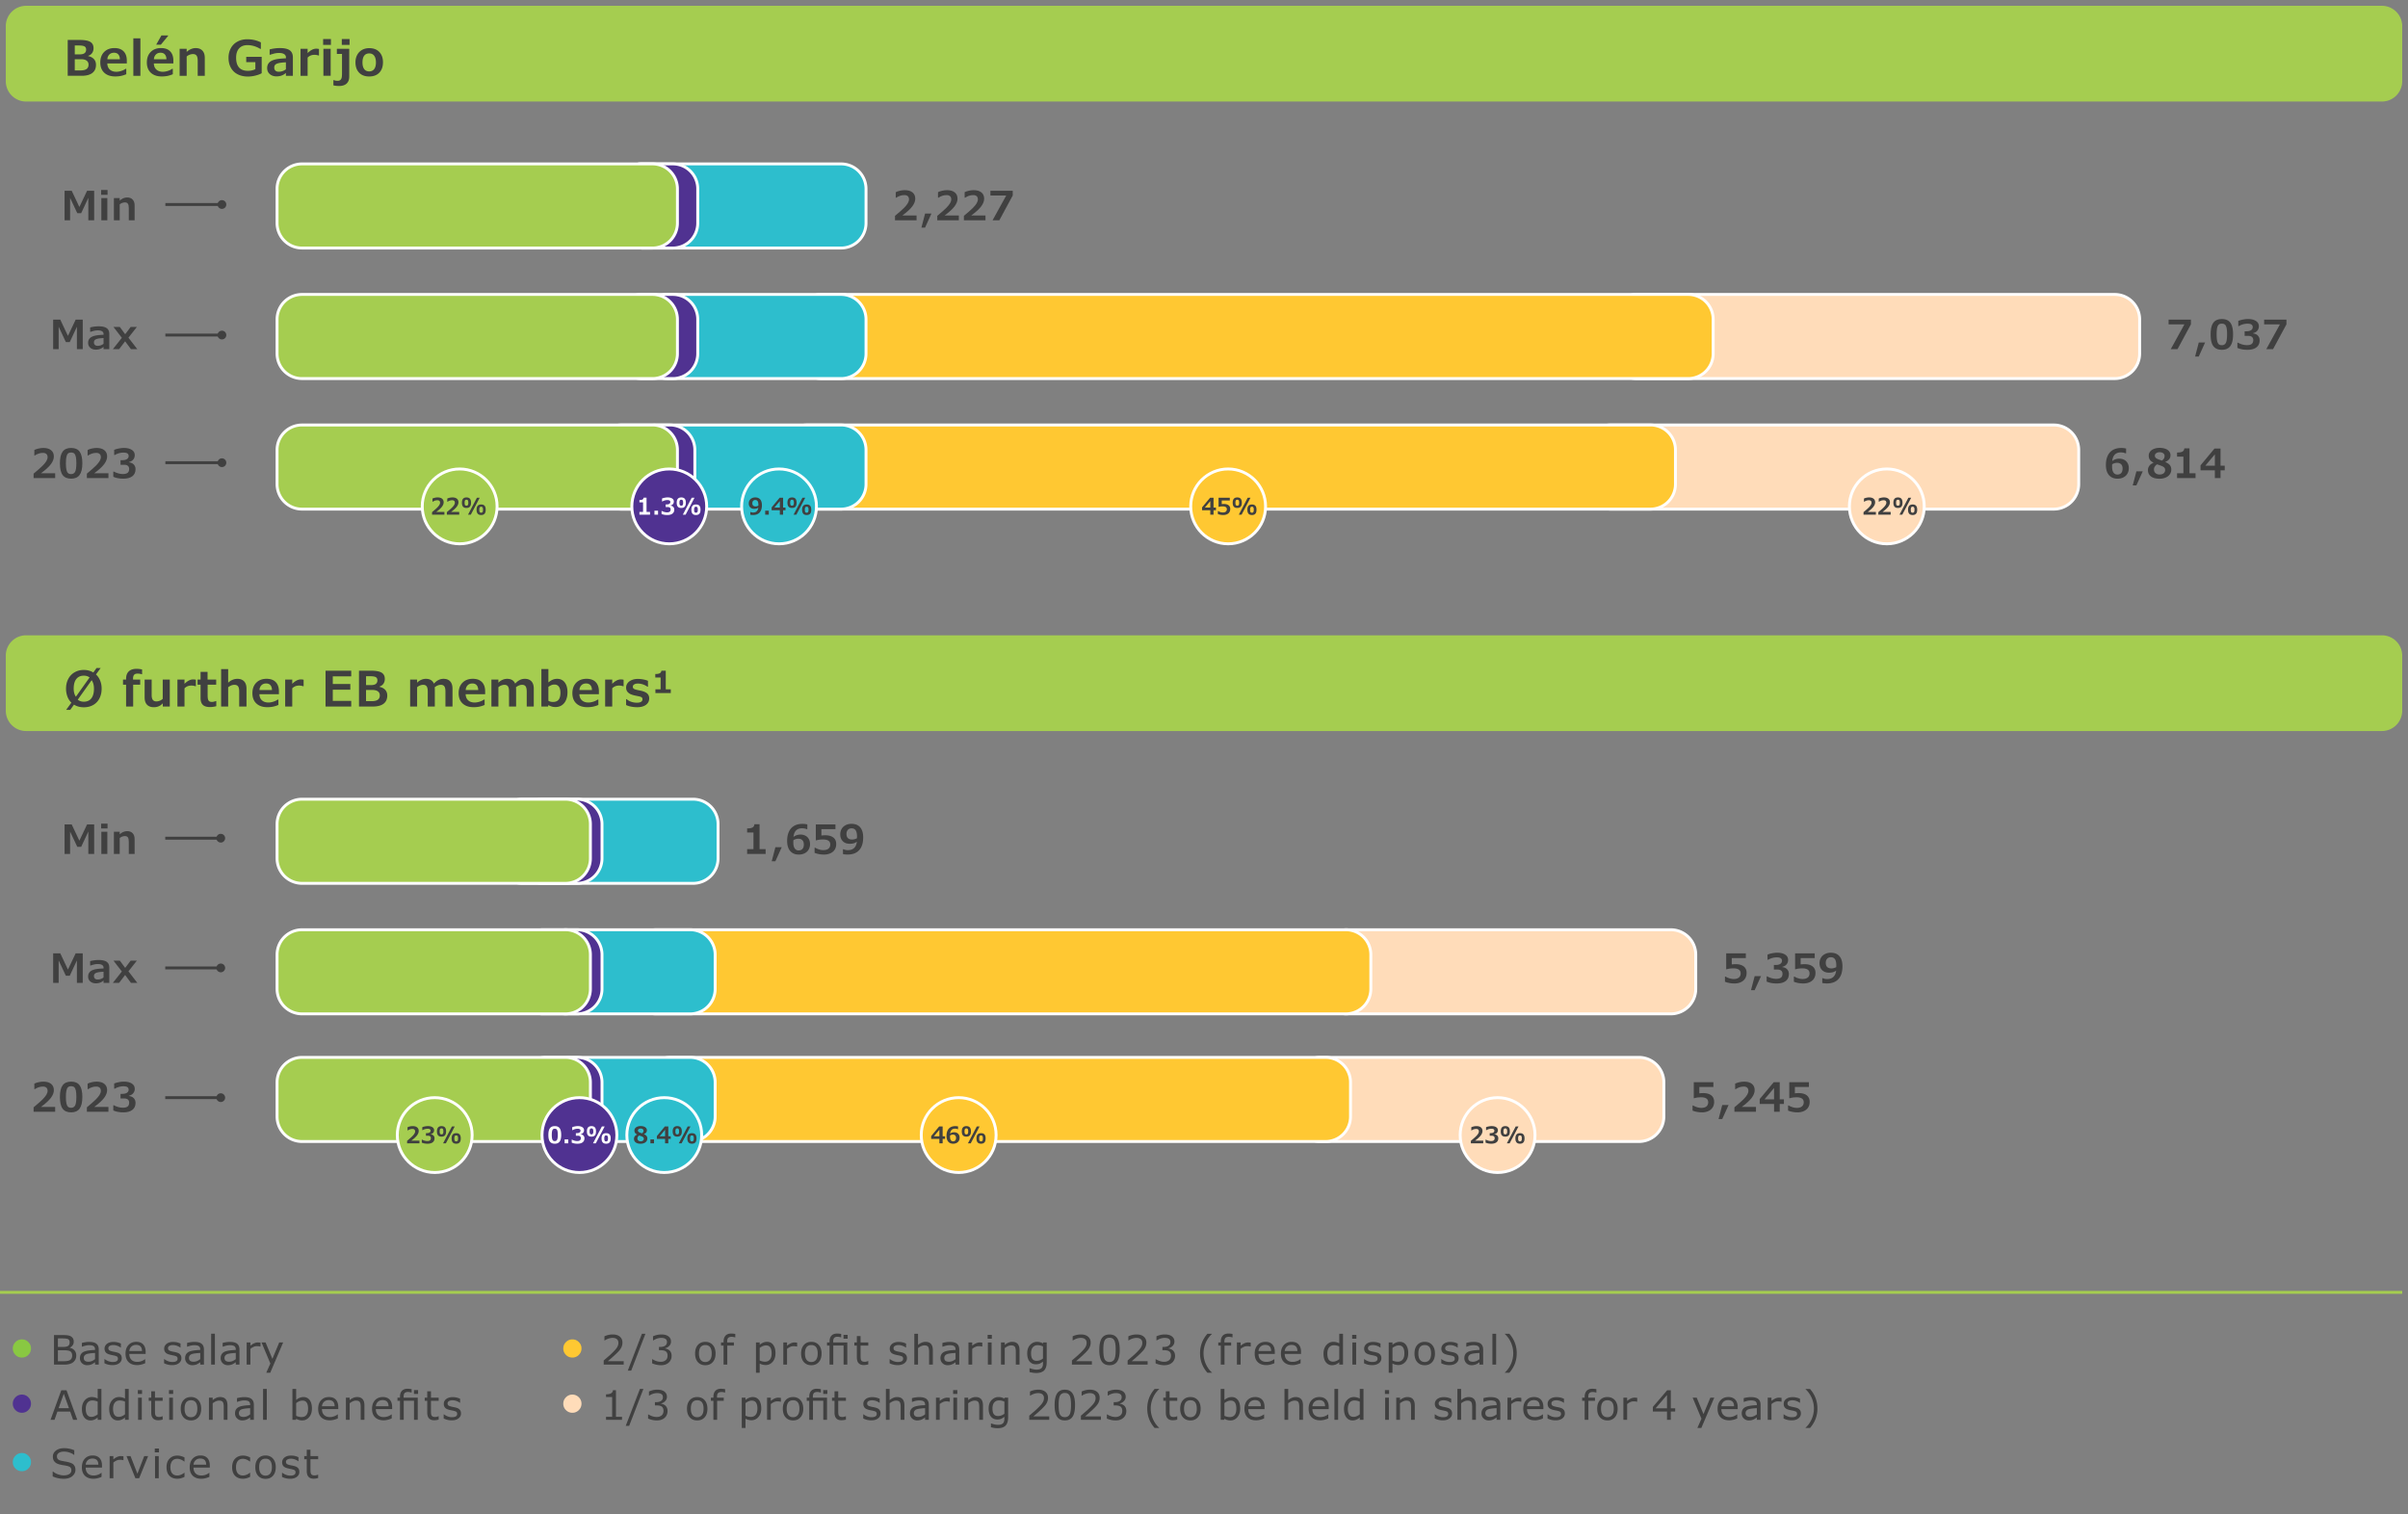 <svg xmlns="http://www.w3.org/2000/svg" width="830" height="522" viewBox="0 0 830 522"><rect x="0" y="0" width="830" height="522" fill="#808080" stroke="none"/><g fill="#FFDCB9" stroke="#FFF" stroke-miterlimit="10"><path d="M464.1 320.5h111.8a8.6 8.6 0 018.6 8.6v11.8a8.6 8.6 0 01-8.6 8.6H464.1a8.6 8.6 0 01-8.6-8.6v-11.8a8.6 8.6 0 018.6-8.6zM455.1 364.5h109.8a8.6 8.6 0 018.6 8.6v11.8a8.6 8.6 0 01-8.6 8.6H455.1a8.6 8.6 0 01-8.6-8.6v-11.8a8.6 8.6 0 018.6-8.6z"/></g><g fill="#FFC832" stroke="#FFF" stroke-miterlimit="10"><path d="M226.1 320.5h237.8a8.6 8.6 0 018.6 8.6v11.8a8.6 8.6 0 01-8.6 8.6H226.1a8.6 8.6 0 01-8.6-8.6v-11.8a8.6 8.6 0 018.6-8.6zM231.1 364.5h225.8a8.6 8.6 0 018.6 8.6v11.8a8.6 8.6 0 01-8.6 8.6H231.1a8.6 8.6 0 01-8.6-8.6v-11.8a8.6 8.6 0 018.6-8.6z"/></g><g fill="#2DBECD" stroke="#FFF" stroke-miterlimit="10"><path d="M187.1 275.5h51.8a8.6 8.6 0 018.6 8.6v11.8a8.6 8.6 0 01-8.6 8.6h-51.8a8.6 8.6 0 01-8.6-8.6v-11.8a8.6 8.6 0 018.6-8.6zM195.1 320.5h42.8a8.6 8.6 0 018.6 8.6v11.8a8.6 8.6 0 01-8.6 8.6h-42.8a8.6 8.6 0 01-8.6-8.6v-11.8a8.6 8.6 0 018.6-8.6zM197.1 364.5h40.8a8.6 8.6 0 018.6 8.6v11.8a8.6 8.6 0 01-8.6 8.6h-40.8a8.6 8.6 0 01-8.6-8.6v-11.8a8.6 8.6 0 018.6-8.6z"/></g><g fill="#503291" stroke="#FFF" stroke-miterlimit="10"><path d="M180.1 275.5h18.8a8.6 8.6 0 018.6 8.6v11.8a8.6 8.6 0 01-8.6 8.6h-18.8a8.6 8.6 0 01-8.6-8.6v-11.8a8.6 8.6 0 018.6-8.6zM187.1 320.5h11.8a8.6 8.6 0 018.6 8.6v11.8a8.6 8.6 0 01-8.6 8.6h-11.8a8.6 8.6 0 01-8.6-8.6v-11.8a8.6 8.6 0 018.6-8.6zM188.1 364.5h10.8a8.6 8.6 0 018.6 8.6v11.8a8.6 8.6 0 01-8.6 8.6h-10.8a8.6 8.6 0 01-8.6-8.6v-11.8a8.6 8.6 0 018.6-8.6z"/></g><g fill="#A5CD50" stroke="#FFF" stroke-miterlimit="10"><path d="M104.1 275.5h90.8a8.6 8.6 0 018.6 8.6v11.8a8.6 8.6 0 01-8.6 8.6h-90.8a8.6 8.6 0 01-8.6-8.6v-11.8a8.6 8.6 0 018.6-8.6zM104.1 320.5h90.8a8.6 8.6 0 018.6 8.6v11.8a8.6 8.6 0 01-8.6 8.6h-90.8a8.6 8.6 0 01-8.6-8.6v-11.8a8.6 8.6 0 018.6-8.6zM104.1 364.5h90.8a8.6 8.6 0 018.6 8.6v11.8a8.6 8.6 0 01-8.6 8.6h-90.8a8.6 8.6 0 01-8.6-8.6v-11.8a8.6 8.6 0 018.6-8.6z"/></g><g fill="#FFDCB9" stroke="#FFF" stroke-miterlimit="10"><path d="M564.1 101.5h164.8a8.6 8.6 0 018.6 8.6v11.8a8.6 8.6 0 01-8.6 8.6H564.1a8.6 8.6 0 01-8.6-8.6v-11.8a8.6 8.6 0 018.6-8.6zM555.1 146.5h152.8a8.6 8.6 0 018.6 8.6v11.8a8.6 8.6 0 01-8.6 8.6H555.1a8.6 8.6 0 01-8.6-8.6v-11.8a8.6 8.6 0 018.6-8.6z"/></g><g fill="#FFC832" stroke="#FFF" stroke-miterlimit="10"><path d="M283.1 101.5h298.8a8.6 8.6 0 018.6 8.6v11.8a8.6 8.6 0 01-8.6 8.6H283.1a8.6 8.6 0 01-8.6-8.6v-11.8a8.6 8.6 0 018.6-8.6zM278.1 146.5h290.8a8.6 8.6 0 018.6 8.6v11.8a8.6 8.6 0 01-8.6 8.6H278.1a8.6 8.6 0 01-8.6-8.6v-11.8a8.6 8.6 0 018.6-8.6z"/></g><g fill="#2DBECD" stroke="#FFF" stroke-miterlimit="10"><path d="M221.1 56.5h68.8a8.6 8.6 0 018.6 8.6v11.8a8.6 8.6 0 01-8.6 8.6h-68.8a8.6 8.6 0 01-8.6-8.6V65.1a8.6 8.6 0 018.6-8.6zM230.1 101.5h59.8a8.6 8.6 0 018.6 8.6v11.8a8.6 8.6 0 01-8.6 8.6h-59.8a8.6 8.6 0 01-8.6-8.6v-11.8a8.6 8.6 0 018.6-8.6zM226.1 146.5h63.8a8.6 8.6 0 018.6 8.6v11.8a8.6 8.6 0 01-8.6 8.6h-63.8a8.6 8.6 0 01-8.6-8.6v-11.8a8.6 8.6 0 018.6-8.6z"/></g><g fill="#503291" stroke="#FFF" stroke-miterlimit="10"><path d="M221.1 56.5h10.8a8.6 8.6 0 018.6 8.6v11.8a8.6 8.6 0 01-8.6 8.6h-10.8a8.6 8.6 0 01-8.6-8.6V65.1a8.6 8.6 0 018.6-8.6zM221.1 101.5h10.8a8.6 8.6 0 018.6 8.6v11.8a8.6 8.6 0 01-8.6 8.6h-10.8a8.6 8.6 0 01-8.6-8.6v-11.8a8.6 8.6 0 018.6-8.6zM214.1 146.5h16.8a8.6 8.6 0 018.6 8.6v11.8a8.6 8.6 0 01-8.6 8.6h-16.8a8.6 8.6 0 01-8.6-8.6v-11.8a8.6 8.6 0 018.6-8.6z"/></g><g fill="#A5CD50" stroke="#FFF" stroke-miterlimit="10"><path d="M104.1 56.5h120.8a8.6 8.6 0 018.6 8.6v11.8a8.6 8.6 0 01-8.6 8.6H104.1a8.6 8.6 0 01-8.6-8.6V65.1a8.6 8.6 0 018.6-8.6zM104.1 101.5h120.8a8.6 8.6 0 018.6 8.6v11.8a8.6 8.6 0 01-8.6 8.6H104.1a8.6 8.6 0 01-8.6-8.6v-11.8a8.6 8.6 0 018.6-8.6zM104.1 146.5h120.8a8.6 8.6 0 018.6 8.6v11.8a8.6 8.6 0 01-8.6 8.6H104.1a8.6 8.6 0 01-8.6-8.6v-11.8a8.6 8.6 0 018.6-8.6z"/></g><path fill-rule="evenodd" clip-rule="evenodd" fill="#A5CD50" d="M821 35H9a7 7 0 01-7-7V9a7 7 0 017-7h812a7 7 0 017 7v19a7 7 0 01-7 7z"/><path clip-rule="evenodd" fill="none" stroke="#A5CD50" stroke-miterlimit="10" d="M828 445.5H-2"/><path fill-rule="evenodd" clip-rule="evenodd" fill="#A5CD50" d="M821 252H9a7 7 0 01-7-7v-19a7 7 0 017-7h812a7 7 0 017 7v19a7 7 0 01-7 7z"/><g fill="#404040"><path d="M19.018 164.799H11.58v-1.518c1.545-1.294 2.593-2.222 3.145-2.782s.969-1.078 1.254-1.552c.285-.474.427-.93.427-1.367 0-.46-.137-.819-.41-1.077s-.666-.386-1.176-.386c-.565 0-1.076.083-1.531.25s-.884.379-1.285.639h-.164v-1.9c.392-.201.877-.366 1.456-.496s1.125-.195 1.641-.195c1.139 0 2.029.256 2.669.769.64.513.96 1.236.96 2.17 0 .852-.341 1.735-1.022 2.649-.682.914-1.824 1.961-3.428 3.141h4.901v1.655zM28.383 159.713c0 1.818-.316 3.156-.947 4.013-.631.857-1.603 1.285-2.916 1.285-1.322 0-2.297-.417-2.926-1.251s-.943-2.183-.943-4.047c0-1.841.312-3.185.937-4.03s1.602-1.268 2.933-1.268c1.326 0 2.301.424 2.926 1.271.623.849.936 2.191.936 4.027zm-2.065-.006c0-.939-.056-1.672-.167-2.201-.112-.529-.291-.913-.537-1.152s-.611-.359-1.094-.359c-.488 0-.854.121-1.101.362s-.425.629-.537 1.162-.167 1.265-.167 2.194c0 .925.058 1.655.174 2.191s.298.924.547 1.166.609.362 1.083.362c.647 0 1.108-.273 1.384-.82.277-.547.415-1.515.415-2.905zM37.379 164.799h-7.438v-1.518c1.545-1.294 2.593-2.222 3.145-2.782s.969-1.078 1.254-1.552c.285-.474.427-.93.427-1.367 0-.46-.137-.819-.41-1.077s-.666-.386-1.176-.386c-.565 0-1.076.083-1.531.25s-.884.379-1.285.639h-.164v-1.9c.392-.201.877-.366 1.456-.496s1.125-.195 1.641-.195c1.139 0 2.029.256 2.669.769.64.513.96 1.236.96 2.17 0 .852-.341 1.735-1.022 2.649-.682.914-1.824 1.961-3.428 3.141h4.901v1.655zM44.447 159.365c.706.082 1.261.335 1.665.759s.605.966.605 1.627c0 1.043-.365 1.848-1.094 2.413-.729.565-1.764.848-3.104.848-.734 0-1.398-.062-1.993-.188s-1.086-.281-1.473-.468v-1.791l.205-.007c.406.246.896.45 1.473.612s1.111.243 1.603.243c.747 0 1.299-.14 1.654-.42s.533-.732.533-1.357c0-.433-.142-.778-.424-1.036-.283-.257-.7-.386-1.251-.386h-1.299v-1.579h.595c.729 0 1.278-.131 1.647-.393s.554-.614.554-1.056c0-.784-.579-1.176-1.736-1.176-1.094 0-2.11.28-3.049.841h-.198v-1.798c.479-.191 1.029-.346 1.651-.465s1.197-.178 1.726-.178c1.112 0 2.01.218 2.693.653s1.025 1.042 1.025 1.822c0 .606-.181 1.124-.543 1.552s-.851.707-1.466.834v.094z"/></g><path fill="none" stroke="#404040" d="M57 159.5h19.571"/><path fill="#404040" d="M76.496 161.004a1.504 1.504 0 100-3.008 1.504 1.504 0 000 3.008z"/><g fill="#404040"><path d="M28.52 120.367h-2.01v-7.731l-2.468 5.284h-1.34l-2.481-5.284v7.731h-1.9v-10.179h2.454l2.646 5.599 2.659-5.599h2.44v10.179zM35.69 119.553c-.702.652-1.588.978-2.659.978-.77 0-1.406-.214-1.907-.643s-.752-.996-.752-1.702c0-.451.093-.843.28-1.176s.466-.607.837-.824.854-.387 1.446-.513 1.513-.215 2.762-.27v-.28c0-.392-.167-.696-.502-.913s-.815-.325-1.439-.325c-.378 0-.736.032-1.073.096s-.813.198-1.429.403h-.178v-1.504c.438-.123.913-.219 1.425-.287s.992-.103 1.439-.103c1.303 0 2.251.212 2.844.636.592.424.889 1.103.889 2.037v5.202H35.69v-.812zm0-3.021c-.898.05-1.575.127-2.03.232s-.783.255-.981.451-.297.467-.297.813c0 .365.109.653.328.865s.536.318.95.318a3.18 3.18 0 002.03-.697v-1.982zM44.276 116.402l3.056 3.965h-2.194l-2.01-2.714-2.071 2.714h-2.153L42 116.45l-2.885-3.739h2.188l1.846 2.502 1.887-2.502h2.14l-2.9 3.691z"/></g><path fill="none" stroke="#404040" d="M57 115.5h19.571"/><path fill="#404040" d="M76.496 117.004a1.504 1.504 0 100-3.008 1.504 1.504 0 000 3.008z"/><g fill="#404040"><path d="M32.457 75.934h-2.01v-7.731l-2.468 5.284h-1.34l-2.481-5.284v7.731h-1.9V65.755h2.454l2.646 5.599 2.659-5.599h2.44v10.179zM37.071 67.157h-2.215v-1.661h2.215v1.661zm-.075 8.777h-2.064v-7.656h2.064v7.656zM46.402 75.934h-2.01v-4.238c0-.702-.107-1.199-.321-1.49-.214-.292-.556-.438-1.025-.438-.31 0-.633.065-.971.195s-.608.295-.813.496v5.476h-2.003v-7.656h2.003v.896c.305-.324.693-.589 1.162-.796s.927-.311 1.374-.311c.834 0 1.477.242 1.928.725s.677 1.171.677 2.064v5.077z"/></g><path fill="none" stroke="#404040" d="M57 70.5h19.571"/><path fill="#404040" d="M76.496 72.004a1.504 1.504 0 100-3.008 1.504 1.504 0 000 3.008z"/><path fill="#89C842" d="M7.546 467.974a3.016 3.016 0 01-2.217-.916 3.02 3.02 0 01-.916-2.217c0-.862.308-1.6.924-2.213.616-.613 1.352-.919 2.209-.919.862 0 1.601.308 2.217.924.616.616.924 1.352.924 2.209 0 .856-.306 1.593-.919 2.208a3.018 3.018 0 01-2.222.924z"/><path fill="#503291" d="M7.546 487.006a3.02 3.02 0 01-2.217-.916 3.02 3.02 0 01-.916-2.217c0-.862.308-1.601.924-2.213.616-.613 1.352-.92 2.209-.92.862 0 1.601.308 2.217.924.616.616.924 1.353.924 2.209s-.306 1.593-.919 2.209a3.022 3.022 0 01-2.222.924z"/><path fill="#FFC832" d="M197.295 467.977a3.016 3.016 0 01-2.217-.916 3.02 3.02 0 01-.916-2.217c0-.862.308-1.6.924-2.213.616-.613 1.352-.919 2.209-.919.862 0 1.601.308 2.217.924.616.616.924 1.352.924 2.209 0 .856-.306 1.593-.919 2.208a3.022 3.022 0 01-2.222.924z"/><path fill="#FFDCB9" d="M197.292 487.008a3.02 3.02 0 01-2.217-.916 3.02 3.02 0 01-.916-2.217c0-.862.308-1.601.924-2.213.616-.613 1.352-.92 2.209-.92.862 0 1.601.308 2.217.924.616.616.924 1.353.924 2.209s-.306 1.593-.919 2.209a3.022 3.022 0 01-2.222.924z"/><path fill="#2DBECD" d="M7.546 507.151a3.02 3.02 0 01-2.217-.916 3.02 3.02 0 01-.916-2.217c0-.862.308-1.601.924-2.213.616-.613 1.352-.92 2.209-.92.862 0 1.601.308 2.217.924.616.616.924 1.353.924 2.209s-.306 1.593-.919 2.209a3.022 3.022 0 01-2.222.924z"/><circle fill-rule="evenodd" clip-rule="evenodd" fill="#A5CD50" stroke="#FFF" stroke-miterlimit="10" cx="158.44" cy="174.562" r="12.9"/><circle fill-rule="evenodd" clip-rule="evenodd" fill="#503291" stroke="#FFF" stroke-miterlimit="10" cx="230.68" cy="174.562" r="12.9"/><circle fill-rule="evenodd" clip-rule="evenodd" fill="#2DBECD" stroke="#FFF" stroke-miterlimit="10" cx="268.52" cy="174.562" r="12.9"/><circle fill-rule="evenodd" clip-rule="evenodd" fill="#FFC832" stroke="#FFF" stroke-miterlimit="10" cx="423.32" cy="174.562" r="12.9"/><circle fill-rule="evenodd" clip-rule="evenodd" fill="#FFDCB9" stroke="#FFF" stroke-miterlimit="10" cx="650.36" cy="174.562" r="12.9"/><g><g fill="#404040"><path d="M19.018 383.24H11.58v-1.518c1.545-1.294 2.593-2.222 3.145-2.782s.969-1.078 1.254-1.552c.285-.474.427-.93.427-1.367 0-.46-.137-.819-.41-1.077s-.666-.386-1.176-.386c-.565 0-1.076.083-1.531.25s-.884.379-1.285.639h-.164v-1.9c.392-.201.877-.366 1.456-.496s1.125-.195 1.641-.195c1.139 0 2.029.256 2.669.769.64.513.96 1.236.96 2.17 0 .852-.341 1.735-1.022 2.649-.682.914-1.824 1.961-3.428 3.141h4.901v1.655zM28.383 378.154c0 1.818-.316 3.156-.947 4.013-.631.857-1.603 1.285-2.916 1.285-1.322 0-2.297-.417-2.926-1.251s-.943-2.183-.943-4.047c0-1.841.312-3.185.937-4.03s1.602-1.268 2.933-1.268c1.326 0 2.301.424 2.926 1.271.623.848.936 2.19.936 4.027zm-2.065-.007c0-.939-.056-1.672-.167-2.201-.112-.529-.291-.913-.537-1.152s-.611-.359-1.094-.359c-.488 0-.854.121-1.101.362s-.425.629-.537 1.162-.167 1.265-.167 2.194c0 .925.058 1.655.174 2.191s.298.924.547 1.166.609.362 1.083.362c.647 0 1.108-.273 1.384-.82.277-.547.415-1.515.415-2.905zM37.379 383.24h-7.438v-1.518c1.545-1.294 2.593-2.222 3.145-2.782s.969-1.078 1.254-1.552c.285-.474.427-.93.427-1.367 0-.46-.137-.819-.41-1.077s-.666-.386-1.176-.386c-.565 0-1.076.083-1.531.25s-.884.379-1.285.639h-.164v-1.9c.392-.201.877-.366 1.456-.496s1.125-.195 1.641-.195c1.139 0 2.029.256 2.669.769.64.513.96 1.236.96 2.17 0 .852-.341 1.735-1.022 2.649-.682.914-1.824 1.961-3.428 3.141h4.901v1.655zM44.447 377.805c.706.082 1.261.335 1.665.759s.605.966.605 1.627c0 1.043-.365 1.848-1.094 2.413-.729.565-1.764.848-3.104.848-.734 0-1.398-.062-1.993-.188s-1.086-.281-1.473-.468v-1.791l.205-.007c.406.246.896.45 1.473.612s1.111.243 1.603.243c.747 0 1.299-.14 1.654-.42s.533-.732.533-1.357c0-.433-.142-.778-.424-1.036-.283-.257-.7-.386-1.251-.386h-1.299v-1.579h.595c.729 0 1.278-.131 1.647-.393s.554-.614.554-1.056c0-.784-.579-1.176-1.736-1.176-1.094 0-2.11.28-3.049.841h-.198v-1.798c.479-.191 1.029-.346 1.651-.465s1.197-.178 1.726-.178c1.112 0 2.01.218 2.693.653s1.025 1.042 1.025 1.822c0 .606-.181 1.124-.543 1.552s-.851.707-1.466.834v.094z"/></g></g><g><path fill="none" stroke="#404040" d="M56.96 378.382h19.211"/><path fill="#404040" d="M76.096 379.886a1.504 1.504 0 100-3.008 1.504 1.504 0 000 3.008z"/></g><g><g fill="#404040"><path d="M28.52 338.807h-2.01v-7.731l-2.468 5.284h-1.34l-2.481-5.284v7.731h-1.9v-10.179h2.454l2.646 5.599 2.659-5.599h2.44v10.179zM35.69 337.994c-.702.652-1.588.978-2.659.978-.77 0-1.406-.214-1.907-.643s-.752-.996-.752-1.702c0-.451.093-.843.28-1.176s.466-.607.837-.824.854-.387 1.446-.513 1.513-.215 2.762-.27v-.28c0-.392-.167-.696-.502-.913s-.815-.325-1.439-.325c-.378 0-.736.032-1.073.096s-.813.198-1.429.403h-.178v-1.504c.438-.123.913-.219 1.425-.287s.992-.103 1.439-.103c1.303 0 2.251.212 2.844.636.592.424.889 1.103.889 2.037v5.202H35.69v-.812zm0-3.022c-.898.05-1.575.127-2.03.232s-.783.255-.981.451-.297.467-.297.813c0 .365.109.653.328.865s.536.318.95.318a3.18 3.18 0 002.03-.697v-1.982zM44.276 334.842l3.056 3.965h-2.194l-2.01-2.714-2.071 2.714h-2.153L42 334.89l-2.885-3.739h2.188l1.846 2.502 1.887-2.502h2.14l-2.9 3.691z"/></g></g><g><path fill="none" stroke="#404040" d="M56.96 333.662h19.211"/><path fill="#404040" d="M76.096 335.166a1.504 1.504 0 100-3.008 1.504 1.504 0 000 3.008z"/></g><g><g fill="#404040"><path d="M32.457 294.374h-2.01v-7.731l-2.468 5.284h-1.34l-2.481-5.284v7.731h-1.9v-10.179h2.454l2.646 5.599 2.659-5.599h2.44v10.179zM37.071 285.597h-2.215v-1.661h2.215v1.661zm-.075 8.777h-2.064v-7.656h2.064v7.656zM46.402 294.374h-2.01v-4.238c0-.702-.107-1.199-.321-1.49-.214-.292-.556-.438-1.025-.438-.31 0-.633.065-.971.195s-.608.295-.813.496v5.476h-2.003v-7.656h2.003v.896c.305-.324.693-.589 1.162-.796s.927-.311 1.374-.311c.834 0 1.477.242 1.928.725s.677 1.171.677 2.064v5.077z"/></g></g><g><path fill="none" stroke="#404040" d="M56.96 288.942h19.211"/><path fill="#404040" d="M76.096 290.446a1.504 1.504 0 100-3.008 1.504 1.504 0 000 3.008z"/></g><circle fill-rule="evenodd" clip-rule="evenodd" fill="#A5CD50" stroke="#FFF" stroke-miterlimit="10" cx="149.84" cy="391.282" r="12.9"/><circle fill-rule="evenodd" clip-rule="evenodd" fill="#503291" stroke="#FFF" stroke-miterlimit="10" cx="199.72" cy="391.282" r="12.9"/><circle fill-rule="evenodd" clip-rule="evenodd" fill="#2DBECD" stroke="#FFF" stroke-miterlimit="10" cx="228.96" cy="391.282" r="12.9"/><circle fill-rule="evenodd" clip-rule="evenodd" fill="#FFC832" stroke="#FFF" stroke-miterlimit="10" cx="330.44" cy="391.282" r="12.9"/><circle fill-rule="evenodd" clip-rule="evenodd" fill="#FFDCB9" stroke="#FFF" stroke-miterlimit="10" cx="516.2" cy="391.282" r="12.9"/><g><g fill="#404040"><path d="M18.609 470.401v-10.179h3.015c.925 0 1.634.059 2.126.178s.893.352 1.203.701.465.817.465 1.405c0 .907-.451 1.59-1.354 2.051v.055c.684.141 1.225.443 1.624.906s.598 1.047.598 1.753c0 .934-.336 1.689-1.008 2.266s-1.692.865-3.059.865h-3.61zm1.353-9.023v2.939h1.75c.889 0 1.494-.132 1.815-.396s.482-.677.482-1.237c0-.415-.133-.736-.4-.964s-.944-.342-2.034-.342h-1.613zm0 4.081v3.787h1.791c1.271 0 2.11-.17 2.516-.509s.608-.81.608-1.412c0-.693-.197-1.177-.591-1.453s-1.127-.414-2.198-.414h-2.126zM34.038 470.401H32.76v-.813c-.615.451-1.125.735-1.531.851s-.809.174-1.21.174c-.693 0-1.277-.229-1.753-.687s-.714-1.038-.714-1.74c0-.92.345-1.603 1.036-2.047s2.082-.705 4.173-.783v-.198c0-.483-.15-.844-.451-1.083s-.834-.359-1.6-.359c-.697 0-1.501.173-2.413.52h-.068v-1.306c.925-.232 1.754-.349 2.488-.349 1.18 0 2.029.22 2.546.66s.776 1.1.776 1.979v5.181zm-1.279-1.88v-2.126c-1.7.078-2.772.255-3.216.533s-.667.667-.667 1.169c0 .879.536 1.319 1.606 1.319.753.001 1.512-.297 2.277-.895zM36 469.943v-1.442h.068c.902.666 1.83.998 2.782.998 1.203 0 1.805-.378 1.805-1.135 0-.369-.126-.628-.379-.776s-.785-.297-1.596-.448c-1.076-.201-1.785-.481-2.129-.841s-.516-.823-.516-1.388c0-.674.278-1.231.834-1.671s1.306-.66 2.249-.66c.902 0 1.752.191 2.55.574v1.374H41.6c-.82-.574-1.679-.861-2.577-.861-.465 0-.86.09-1.186.27s-.489.448-.489.803.13.616.39.783.802.327 1.627.482c.684.127 1.185.264 1.504.41s.582.365.79.656.311.667.311 1.128c0 .702-.291 1.275-.872 1.719s-1.366.667-2.355.667a6.193 6.193 0 01-2.743-.642zM50.198 466.717h-5.626c0 .857.24 1.528.721 2.013s1.145.728 1.993.728c.994 0 1.891-.308 2.693-.923h.068v1.401c-1.03.428-1.946.643-2.748.643-1.271 0-2.262-.343-2.97-1.029s-1.063-1.66-1.063-2.922c0-1.253.341-2.246 1.022-2.977s1.578-1.097 2.69-1.097c1.03 0 1.824.302 2.382.906s.837 1.457.837 2.56v.697zm-1.251-.985c-.009-1.413-.688-2.119-2.037-2.119-.679 0-1.224.199-1.634.598s-.645.906-.704 1.521h4.375zM56.555 469.943v-1.442h.068c.902.666 1.83.998 2.782.998 1.203 0 1.805-.378 1.805-1.135 0-.369-.126-.628-.379-.776s-.785-.297-1.596-.448c-1.076-.201-1.785-.481-2.129-.841s-.516-.823-.516-1.388c0-.674.278-1.231.834-1.671s1.306-.66 2.249-.66c.902 0 1.752.191 2.55.574v1.374h-.068c-.82-.574-1.679-.861-2.577-.861-.465 0-.86.09-1.186.27s-.489.448-.489.803.13.616.39.783.802.327 1.627.482c.684.127 1.185.264 1.504.41s.582.365.79.656.311.667.311 1.128c0 .702-.291 1.275-.872 1.719s-1.366.667-2.355.667a6.196 6.196 0 01-2.743-.642zM70.295 470.401h-1.278v-.813c-.615.451-1.125.735-1.531.851s-.809.174-1.21.174c-.693 0-1.277-.229-1.753-.687s-.714-1.038-.714-1.74c0-.92.345-1.603 1.036-2.047s2.082-.705 4.173-.783v-.198c0-.483-.15-.844-.451-1.083s-.834-.359-1.6-.359c-.697 0-1.501.173-2.413.52h-.068v-1.306c.925-.232 1.754-.349 2.488-.349 1.18 0 2.029.22 2.546.66s.776 1.1.776 1.979v5.181zm-1.278-1.88v-2.126c-1.7.078-2.772.255-3.216.533s-.667.667-.667 1.169c0 .879.536 1.319 1.606 1.319.753.001 1.511-.297 2.277-.895zM74.069 470.401h-1.285v-10.637h1.285v10.637zM82.545 470.401h-1.278v-.813c-.615.451-1.125.735-1.531.851s-.809.174-1.21.174c-.693 0-1.277-.229-1.753-.687s-.714-1.038-.714-1.74c0-.92.345-1.603 1.036-2.047s2.082-.705 4.173-.783v-.198c0-.483-.15-.844-.451-1.083s-.834-.359-1.6-.359c-.697 0-1.501.173-2.413.52h-.068v-1.306c.925-.232 1.754-.349 2.488-.349 1.18 0 2.029.22 2.546.66s.776 1.1.776 1.979v5.181zm-1.278-1.88v-2.126c-1.7.078-2.772.255-3.216.533s-.667.667-.667 1.169c0 .879.536 1.319 1.606 1.319.753.001 1.511-.297 2.277-.895zM89.785 464.167h-.068l-.362-.068a5.529 5.529 0 00-.834-.062c-.702 0-1.44.314-2.215.943v5.421H85.02v-7.636h1.285v1.128c.92-.752 1.768-1.128 2.543-1.128.296 0 .608.027.937.082v1.32zM97.598 462.766l-4.457 10.452h-1.374l1.422-3.186-3.042-7.267h1.395l2.345 5.66 2.365-5.66h1.346z"/></g><g fill="#404040"><path d="M26.634 489.433h-1.442l-.998-2.837h-4.402l-.998 2.837H17.42l3.705-10.179h1.805l3.704 10.179zm-2.857-3.999l-1.784-4.997-1.791 4.997h3.575zM34.956 489.433h-1.285v-.8c-.779.675-1.6 1.012-2.461 1.012-.912 0-1.635-.35-2.17-1.05-.536-.699-.803-1.673-.803-2.922 0-1.23.328-2.22.984-2.967s1.458-1.121 2.406-1.121c.711 0 1.392.173 2.044.52v-3.309h1.285v10.637zm-1.285-1.88v-4.382a4.35 4.35 0 00-1.825-.41c-.711 0-1.269.248-1.675.745s-.608 1.21-.608 2.14c0 1.851.652 2.775 1.955 2.775.692 0 1.41-.289 2.153-.868zM44.365 489.433H43.08v-.8c-.779.675-1.6 1.012-2.461 1.012-.912 0-1.635-.35-2.17-1.05-.536-.699-.803-1.673-.803-2.922 0-1.23.328-2.22.984-2.967s1.458-1.121 2.406-1.121c.711 0 1.392.173 2.044.52v-3.309h1.285v10.637zm-1.285-1.88v-4.382a4.35 4.35 0 00-1.825-.41c-.711 0-1.269.248-1.675.745s-.608 1.21-.608 2.14c0 1.851.652 2.775 1.955 2.775.692 0 1.41-.289 2.153-.868zM48.961 480.519h-1.449v-1.333h1.449v1.333zm-.082 8.914h-1.285v-7.636h1.285v7.636zM56.073 489.365c-.579.146-1.096.219-1.552.219-1.59 0-2.386-.882-2.386-2.646v-4.061h-.868v-1.08h.868v-2.194h1.285v2.194h2.652v1.08H53.42v3.479c0 .634.034 1.072.103 1.316.068.243.198.435.39.574.191.139.506.208.943.208.346 0 .729-.082 1.148-.246h.068v1.157zM59.691 480.519h-1.449v-1.333h1.449v1.333zm-.082 8.914h-1.285v-7.636h1.285v7.636zM65.826 489.645c-1.076 0-1.932-.357-2.57-1.073s-.957-1.7-.957-2.953c0-1.249.318-2.233.954-2.953s1.494-1.08 2.574-1.08c1.066 0 1.92.361 2.56 1.084.64.722.96 1.705.96 2.949s-.319 2.227-.957 2.946-1.494 1.08-2.564 1.08zm0-6.952c-1.467 0-2.201.976-2.201 2.926 0 .962.192 1.688.578 2.181s.926.738 1.624.738c.684 0 1.22-.245 1.61-.735.39-.489.584-1.218.584-2.184-.001-1.951-.732-2.926-2.195-2.926zM78.406 489.433h-1.285v-4.348c0-.921-.121-1.53-.362-1.828-.242-.299-.659-.448-1.251-.448-.656 0-1.39.308-2.201.923v5.701h-1.285v-7.636h1.285v.848c.852-.706 1.707-1.06 2.563-1.06 1.691 0 2.536.964 2.536 2.892v4.956zM87.5 489.433h-1.278v-.813c-.615.451-1.125.735-1.531.851a4.35 4.35 0 01-1.21.175c-.693 0-1.277-.229-1.753-.687-.476-.459-.714-1.038-.714-1.74 0-.921.345-1.604 1.036-2.047.69-.445 2.082-.706 4.173-.783v-.198c0-.483-.15-.845-.451-1.083-.301-.24-.834-.359-1.6-.359-.697 0-1.501.173-2.413.52h-.068v-1.306c.925-.232 1.754-.349 2.488-.349 1.18 0 2.029.22 2.546.66.517.439.776 1.099.776 1.979v5.18zm-1.278-1.88v-2.126c-1.7.077-2.772.255-3.216.533s-.667.668-.667 1.169c0 .88.536 1.319 1.606 1.319.752.001 1.511-.298 2.277-.895zM91.959 489.433h-1.285v-10.637h1.285v10.637zM102.082 489.078l-.082.355h-1.203v-10.637h1.285v3.801c.797-.675 1.636-1.012 2.516-1.012.902 0 1.614.347 2.136 1.039s.783 1.67.783 2.933c0 1.212-.319 2.196-.957 2.953s-1.433 1.135-2.386 1.135a4.145 4.145 0 01-2.092-.567zm0-5.401v4.375c.629.292 1.24.438 1.832.438 1.518 0 2.276-.966 2.276-2.898 0-1.854-.636-2.782-1.907-2.782-.721-.001-1.454.288-2.201.867zM116.597 485.749h-5.626c0 .856.24 1.528.721 2.013.481.486 1.145.729 1.993.729.994 0 1.891-.308 2.693-.923h.068v1.401c-1.03.429-1.946.643-2.748.643-1.271 0-2.262-.343-2.97-1.029-.708-.686-1.063-1.659-1.063-2.922 0-1.253.341-2.246 1.022-2.977.681-.732 1.578-1.098 2.69-1.098 1.03 0 1.824.302 2.382.906.558.604.837 1.457.837 2.56v.697zm-1.251-.985c-.009-1.413-.688-2.119-2.037-2.119-.679 0-1.224.199-1.634.599-.41.398-.645.905-.704 1.521h4.375zM125.616 489.433h-1.285v-4.348c0-.921-.121-1.53-.362-1.828-.242-.299-.659-.448-1.251-.448-.656 0-1.39.308-2.201.923v5.701h-1.285v-7.636h1.285v.848c.852-.706 1.707-1.06 2.563-1.06 1.691 0 2.536.964 2.536 2.892v4.956zM135.168 485.749h-5.626c0 .856.24 1.528.721 2.013.481.486 1.145.729 1.993.729.994 0 1.891-.308 2.693-.923h.068v1.401c-1.03.429-1.946.643-2.748.643-1.271 0-2.262-.343-2.97-1.029-.708-.686-1.063-1.659-1.063-2.922 0-1.253.341-2.246 1.022-2.977.681-.732 1.578-1.098 2.69-1.098 1.03 0 1.824.302 2.382.906.558.604.837 1.457.837 2.56v.697zm-1.251-.985c-.009-1.413-.688-2.119-2.037-2.119-.679 0-1.224.199-1.634.599-.41.398-.645.905-.704 1.521h4.375zM143.989 489.433h-1.285v-6.576h-3.548v6.576h-1.285v-6.556h-.868v-1.08h.868v-.335c0-.884.227-1.561.68-2.03s1.1-.704 1.938-.704c.387 0 .852.046 1.395.137v1.162h-.068l-.444-.096a3.793 3.793 0 00-.704-.096c-.551 0-.948.123-1.189.369s-.362.686-.362 1.319v.273h4.874v7.637zm.116-8.914h-1.422v-1.333h1.422v1.333zM151.203 489.365c-.579.146-1.096.219-1.552.219-1.59 0-2.386-.882-2.386-2.646v-4.061h-.868v-1.08h.868v-2.194h1.285v2.194h2.652v1.08h-2.652v3.479c0 .634.034 1.072.103 1.316.068.243.198.435.39.574.191.139.506.208.943.208.346 0 .729-.082 1.148-.246h.068v1.157zM152.928 488.975v-1.442h.068c.902.665 1.83.998 2.782.998 1.203 0 1.805-.378 1.805-1.135 0-.369-.126-.628-.379-.775-.253-.148-.785-.298-1.596-.448-1.076-.2-1.785-.48-2.129-.841s-.516-.822-.516-1.388c0-.675.278-1.231.834-1.671.556-.44 1.306-.66 2.249-.66.902 0 1.752.191 2.55.574v1.374h-.068c-.82-.574-1.679-.861-2.577-.861-.465 0-.86.09-1.186.271-.326.18-.489.447-.489.803s.13.616.39.783c.26.166.802.326 1.627.481.684.128 1.185.265 1.504.41s.582.364.79.656.311.668.311 1.128c0 .702-.291 1.275-.872 1.719-.581.445-1.366.667-2.355.667a6.21 6.21 0 01-2.743-.643z"/></g><g fill="#404040"><path d="M214.979 470.404h-6.891v-1.429l1.641-1.408c.52-.447 1.059-.951 1.617-1.514s.953-1.009 1.183-1.34.392-.64.485-.93.14-.589.14-.899c0-.533-.173-.948-.52-1.244s-.834-.444-1.463-.444c-.925 0-1.846.296-2.762.889h-.068v-1.436a6.77 6.77 0 012.864-.636c1.03 0 1.845.25 2.444.749s.899 1.184.899 2.054c0 .889-.301 1.722-.902 2.499s-1.982 2.084-4.143 3.92h5.476v1.169zM222.467 459.768l-4.901 12.715h-1.183l4.881-12.715h1.203zM224.787 469.974v-1.429h.103c.953.592 1.914.889 2.885.889.652 0 1.202-.175 1.651-.526s.673-.891.673-1.62c0-.615-.178-1.076-.533-1.381s-.959-.458-1.812-.458h-.615v-1.135h.479c.697 0 1.251-.146 1.661-.438s.615-.713.615-1.265c0-.943-.661-1.415-1.982-1.415-.93 0-1.85.296-2.762.889h-.068v-1.429a6.811 6.811 0 012.864-.643c1.076 0 1.9.222 2.475.667s.861 1.04.861 1.788c0 .57-.201 1.064-.602 1.483s-.871.684-1.408.793v.096c1.481.305 2.222 1.155 2.222 2.55 0 .934-.331 1.706-.991 2.314s-1.561.913-2.7.913c-1.004-.001-2.009-.215-3.016-.643zM243.119 470.616c-1.076 0-1.932-.358-2.57-1.073s-.957-1.7-.957-2.953c0-1.249.318-2.233.954-2.953s1.494-1.08 2.574-1.08c1.066 0 1.92.361 2.56 1.083s.96 1.706.96 2.95-.319 2.226-.957 2.946-1.493 1.08-2.564 1.08zm0-6.952c-1.467 0-2.201.975-2.201 2.926 0 .961.192 1.688.578 2.181s.926.738 1.624.738c.684 0 1.22-.245 1.61-.735s.584-1.218.584-2.184c-.001-1.951-.732-2.926-2.195-2.926zM253.438 461.012h-.068l-.396-.096a3.68 3.68 0 00-.759-.096c-.542 0-.94.12-1.193.359s-.379.683-.379 1.33v.26h2.317v1.08h-2.276v6.556h-1.285v-6.556h-.868v-1.08h.868v-.253c0-.912.225-1.609.673-2.092s1.102-.725 1.958-.725c.46 0 .93.045 1.408.137v1.176zM261.858 470.021v3.199h-1.285v-10.452h1.285v.8c.807-.674 1.645-1.012 2.516-1.012.912 0 1.626.348 2.143 1.042s.776 1.66.776 2.895c0 1.226-.325 2.209-.974 2.95s-1.45 1.111-2.403 1.111a4.145 4.145 0 01-2.058-.533zm0-5.373v4.327a4.294 4.294 0 001.832.424c.715 0 1.274-.242 1.675-.725s.602-1.199.602-2.146c0-1.832-.64-2.748-1.921-2.748-.684 0-1.413.29-2.188.868zM274.76 464.17h-.068l-.362-.068a5.529 5.529 0 00-.834-.062c-.702 0-1.44.314-2.215.943v5.421h-1.285v-7.636h1.285v1.128c.92-.752 1.768-1.128 2.543-1.128.296 0 .608.027.937.082v1.32zM279.657 470.616c-1.076 0-1.932-.358-2.57-1.073s-.957-1.7-.957-2.953c0-1.249.318-2.233.954-2.953s1.494-1.08 2.574-1.08c1.066 0 1.92.361 2.56 1.083s.96 1.706.96 2.95-.319 2.226-.957 2.946-1.493 1.08-2.564 1.08zm0-6.952c-1.467 0-2.201.975-2.201 2.926 0 .961.192 1.688.578 2.181s.926.738 1.624.738c.684 0 1.22-.245 1.61-.735s.584-1.218.584-2.184c0-1.951-.732-2.926-2.195-2.926zM292.054 470.404h-1.285v-6.576h-3.548v6.576h-1.285v-6.556h-.868v-1.08h.868v-.335c0-.884.227-1.561.68-2.03s1.1-.704 1.938-.704c.387 0 .852.045 1.395.137v1.162h-.068l-.444-.096a3.709 3.709 0 00-.704-.096c-.551 0-.948.123-1.189.369s-.362.686-.362 1.319v.273h4.874v7.637zm.116-8.914h-1.422v-1.333h1.422v1.333zM299.282 470.336c-.579.146-1.096.219-1.552.219-1.59 0-2.386-.882-2.386-2.646v-4.061h-.868v-1.08h.868v-2.194h1.285v2.194h2.652v1.08h-2.652v3.479c0 .633.034 1.072.103 1.316s.198.435.39.574.506.208.943.208c.346 0 .729-.082 1.148-.246h.068v1.157zM306.643 469.946v-1.442h.068c.902.666 1.83.998 2.782.998 1.203 0 1.805-.378 1.805-1.135 0-.369-.126-.628-.379-.776s-.785-.297-1.596-.448c-1.076-.201-1.785-.481-2.129-.841s-.516-.823-.516-1.388c0-.674.278-1.231.834-1.671s1.306-.66 2.249-.66c.902 0 1.752.191 2.55.574v1.374h-.068c-.82-.574-1.679-.861-2.577-.861-.465 0-.86.09-1.186.27s-.489.448-.489.803.13.616.39.783.802.327 1.627.482c.684.127 1.185.264 1.504.41s.582.365.79.656.311.667.311 1.128c0 .702-.291 1.275-.872 1.719s-1.366.667-2.355.667a6.196 6.196 0 01-2.743-.642zM321.534 470.404h-1.285v-4.348c0-.92-.121-1.53-.362-1.829s-.659-.448-1.251-.448c-.656 0-1.39.308-2.201.923v5.701h-1.285v-10.637h1.285v3.849c.852-.707 1.707-1.06 2.563-1.06 1.691 0 2.536.964 2.536 2.892v4.957zM330.643 470.404h-1.278v-.813c-.615.451-1.125.735-1.531.851s-.809.174-1.21.174c-.693 0-1.277-.229-1.753-.687s-.714-1.038-.714-1.74c0-.92.345-1.603 1.036-2.047s2.082-.705 4.173-.783v-.198c0-.483-.15-.844-.451-1.083s-.834-.359-1.6-.359c-.697 0-1.501.173-2.413.52h-.068v-1.306c.925-.232 1.754-.349 2.488-.349 1.18 0 2.029.22 2.546.66s.776 1.1.776 1.979v5.181zm-1.279-1.88v-2.126c-1.7.078-2.772.255-3.216.533s-.667.667-.667 1.169c0 .879.536 1.319 1.606 1.319.753.001 1.512-.297 2.277-.895zM338.582 464.17h-.068l-.362-.068a5.529 5.529 0 00-.834-.062c-.702 0-1.44.314-2.215.943v5.421h-1.285v-7.636h1.285v1.128c.92-.752 1.768-1.128 2.543-1.128.296 0 .608.027.937.082v1.32zM341.873 461.49h-1.449v-1.333h1.449v1.333zm-.082 8.914h-1.285v-7.636h1.285v7.636zM351.418 470.404h-1.285v-4.348c0-.92-.121-1.53-.362-1.829s-.659-.448-1.251-.448c-.656 0-1.39.308-2.201.923v5.701h-1.285v-7.636h1.285v.848c.852-.707 1.707-1.06 2.563-1.06 1.691 0 2.536.964 2.536 2.892v4.957zM360.786 469.536c0 1.285-.29 2.233-.868 2.844s-1.488.916-2.728.916c-.77 0-1.545-.109-2.324-.328v-1.312h.068c.898.324 1.686.485 2.365.485.77 0 1.33-.168 1.678-.506s.523-.861.523-1.572v-.697c-.415.324-.794.558-1.138.704s-.785.219-1.323.219c-.916 0-1.641-.328-2.174-.984s-.8-1.586-.8-2.789c0-1.226.336-2.192 1.008-2.898s1.462-1.06 2.369-1.06c.725 0 1.411.18 2.058.54l.082-.328h1.203v6.766zm-1.285-1.23v-4.163c-.625-.287-1.235-.431-1.832-.431-.715 0-1.274.24-1.675.721s-.602 1.166-.602 2.054c0 .893.156 1.552.468 1.976s.806.636 1.48.636c.753 0 1.473-.265 2.161-.793zM376.364 470.404h-6.891v-1.429l1.641-1.408c.52-.447 1.059-.951 1.617-1.514s.953-1.009 1.183-1.34.392-.64.485-.93.14-.589.14-.899c0-.533-.173-.948-.52-1.244s-.834-.444-1.463-.444c-.925 0-1.846.296-2.762.889h-.068v-1.436a6.77 6.77 0 012.864-.636c1.03 0 1.845.25 2.444.749s.899 1.184.899 2.054c0 .889-.301 1.722-.902 2.499s-1.982 2.084-4.143 3.92h5.476v1.169zM382.43 470.616c-1.217 0-2.108-.432-2.673-1.295s-.848-2.195-.848-3.996c0-1.805.286-3.14.858-4.006s1.459-1.299 2.663-1.299 2.091.433 2.663 1.299.858 2.197.858 3.992c0 1.818-.284 3.157-.851 4.016s-1.457 1.289-2.67 1.289zm2.133-5.304c0-1.595-.164-2.688-.492-3.278s-.875-.885-1.641-.885c-.734 0-1.272.279-1.617.837s-.516 1.671-.516 3.339c0 1.672.171 2.785.513 3.336s.882.827 1.62.827 1.278-.287 1.62-.861.513-1.679.513-3.315zM395.565 470.404h-6.891v-1.429l1.641-1.408c.52-.447 1.059-.951 1.617-1.514s.953-1.009 1.183-1.34.392-.64.485-.93.14-.589.14-.899c0-.533-.173-.948-.52-1.244s-.834-.444-1.463-.444c-.925 0-1.846.296-2.762.889h-.068v-1.436a6.77 6.77 0 012.864-.636c1.03 0 1.845.25 2.444.749s.899 1.184.899 2.054c0 .889-.301 1.722-.902 2.499s-1.982 2.084-4.143 3.92h5.476v1.169zM398.315 469.974v-1.429h.103c.953.592 1.914.889 2.885.889.652 0 1.202-.175 1.651-.526s.673-.891.673-1.62c0-.615-.178-1.076-.533-1.381s-.959-.458-1.812-.458h-.615v-1.135h.479c.697 0 1.251-.146 1.661-.438s.615-.713.615-1.265c0-.943-.661-1.415-1.982-1.415-.93 0-1.85.296-2.762.889h-.068v-1.429a6.811 6.811 0 012.864-.643c1.076 0 1.9.222 2.475.667s.861 1.04.861 1.788c0 .57-.201 1.064-.602 1.483s-.871.684-1.408.793v.096c1.481.305 2.222 1.155 2.222 2.55 0 .934-.331 1.706-.991 2.314s-1.561.913-2.7.913c-1.003-.001-2.008-.215-3.016-.643zM417.749 473.221h-1.565c-1.7-1.937-2.55-4.179-2.55-6.727s.85-4.79 2.55-6.727h1.565v.068c-.916.83-1.63 1.833-2.143 3.011s-.769 2.394-.769 3.647c0 1.317.268 2.561.803 3.732s1.238 2.146 2.109 2.926v.07zM424.827 461.012h-.068l-.396-.096a3.68 3.68 0 00-.759-.096c-.542 0-.94.12-1.193.359s-.379.683-.379 1.33v.26h2.317v1.08h-2.276v6.556h-1.285v-6.556h-.868v-1.08h.868v-.253c0-.912.225-1.609.673-2.092s1.102-.725 1.958-.725c.46 0 .93.045 1.408.137v1.176zM431.105 464.17h-.068l-.362-.068a5.529 5.529 0 00-.834-.062c-.702 0-1.44.314-2.215.943v5.421h-1.285v-7.636h1.285v1.128c.92-.752 1.768-1.128 2.543-1.128.296 0 .608.027.937.082v1.32zM439.406 466.72h-5.626c0 .857.24 1.528.721 2.013s1.145.728 1.993.728c.994 0 1.891-.308 2.693-.923h.068v1.401c-1.03.428-1.946.643-2.748.643-1.271 0-2.262-.343-2.97-1.029s-1.063-1.66-1.063-2.922c0-1.253.341-2.246 1.022-2.977s1.578-1.097 2.69-1.097c1.03 0 1.824.302 2.382.906s.837 1.457.837 2.56v.697zm-1.251-.985c-.009-1.413-.688-2.119-2.037-2.119-.679 0-1.224.199-1.634.598s-.645.906-.704 1.521h4.375zM448.446 466.72h-5.626c0 .857.24 1.528.721 2.013s1.145.728 1.993.728c.994 0 1.891-.308 2.693-.923h.068v1.401c-1.03.428-1.946.643-2.748.643-1.271 0-2.262-.343-2.97-1.029s-1.063-1.66-1.063-2.922c0-1.253.341-2.246 1.022-2.977s1.578-1.097 2.69-1.097c1.03 0 1.824.302 2.382.906s.837 1.457.837 2.56v.697zm-1.251-.985c-.009-1.413-.688-2.119-2.037-2.119-.679 0-1.224.199-1.634.598s-.645.906-.704 1.521h4.375zM462.91 470.404h-1.285v-.8c-.779.674-1.6 1.012-2.461 1.012-.912 0-1.635-.35-2.17-1.049s-.803-1.674-.803-2.922c0-1.23.328-2.219.984-2.967s1.458-1.121 2.406-1.121c.711 0 1.392.173 2.044.52v-3.309h1.285v10.636zm-1.285-1.88v-4.382a4.35 4.35 0 00-1.825-.41c-.711 0-1.269.249-1.675.745s-.608 1.21-.608 2.14c0 1.85.652 2.775 1.955 2.775.692.001 1.41-.289 2.153-.868zM467.52 461.49h-1.449v-1.333h1.449v1.333zm-.082 8.914h-1.285v-7.636h1.285v7.636zM470.168 469.946v-1.442h.068c.902.666 1.83.998 2.782.998 1.203 0 1.805-.378 1.805-1.135 0-.369-.126-.628-.379-.776s-.785-.297-1.596-.448c-1.076-.201-1.785-.481-2.129-.841s-.516-.823-.516-1.388c0-.674.278-1.231.834-1.671s1.306-.66 2.249-.66c.902 0 1.752.191 2.55.574v1.374h-.068c-.82-.574-1.679-.861-2.577-.861-.465 0-.86.09-1.186.27s-.489.448-.489.803.13.616.39.783.802.327 1.627.482c.684.127 1.185.264 1.504.41s.582.365.79.656.311.667.311 1.128c0 .702-.291 1.275-.872 1.719s-1.366.667-2.355.667a6.196 6.196 0 01-2.743-.642zM479.96 470.021v3.199h-1.285v-10.452h1.285v.8c.807-.674 1.645-1.012 2.516-1.012.912 0 1.626.348 2.143 1.042s.776 1.66.776 2.895c0 1.226-.325 2.209-.974 2.95s-1.45 1.111-2.403 1.111a4.145 4.145 0 01-2.058-.533zm0-5.373v4.327a4.294 4.294 0 001.832.424c.715 0 1.274-.242 1.675-.725s.602-1.199.602-2.146c0-1.832-.64-2.748-1.921-2.748-.684 0-1.413.29-2.188.868zM491.085 470.616c-1.076 0-1.932-.358-2.57-1.073s-.957-1.7-.957-2.953c0-1.249.318-2.233.954-2.953s1.494-1.08 2.574-1.08c1.066 0 1.92.361 2.56 1.083s.96 1.706.96 2.95-.319 2.226-.957 2.946-1.493 1.08-2.564 1.08zm0-6.952c-1.467 0-2.201.975-2.201 2.926 0 .961.192 1.688.578 2.181s.926.738 1.624.738c.684 0 1.22-.245 1.61-.735s.584-1.218.584-2.184c-.001-1.951-.732-2.926-2.195-2.926zM496.782 469.946v-1.442h.068c.902.666 1.83.998 2.782.998 1.203 0 1.805-.378 1.805-1.135 0-.369-.126-.628-.379-.776s-.785-.297-1.596-.448c-1.076-.201-1.785-.481-2.129-.841s-.516-.823-.516-1.388c0-.674.278-1.231.834-1.671s1.306-.66 2.249-.66c.902 0 1.752.191 2.55.574v1.374h-.068c-.82-.574-1.679-.861-2.577-.861-.465 0-.86.09-1.186.27s-.489.448-.489.803.13.616.39.783.802.327 1.627.482c.684.127 1.185.264 1.504.41s.582.365.79.656.311.667.311 1.128c0 .702-.291 1.275-.872 1.719s-1.366.667-2.355.667a6.196 6.196 0 01-2.743-.642zM511.222 470.404h-1.278v-.813c-.615.451-1.125.735-1.531.851s-.809.174-1.21.174c-.693 0-1.277-.229-1.753-.687s-.714-1.038-.714-1.74c0-.92.345-1.603 1.036-2.047s2.082-.705 4.173-.783v-.198c0-.483-.15-.844-.451-1.083s-.834-.359-1.6-.359c-.697 0-1.501.173-2.413.52h-.068v-1.306c.925-.232 1.754-.349 2.488-.349 1.18 0 2.029.22 2.546.66s.776 1.1.776 1.979v5.181zm-1.278-1.88v-2.126c-1.7.078-2.772.255-3.216.533s-.667.667-.667 1.169c0 .879.536 1.319 1.606 1.319.752.001 1.511-.297 2.277-.895zM515.695 470.404h-1.285v-10.637h1.285v10.637zM520.244 473.221h-1.565v-.068c.871-.779 1.573-1.754 2.109-2.926s.803-2.416.803-3.732c0-1.281-.26-2.506-.779-3.678s-1.23-2.165-2.133-2.98v-.068h1.565c1.7 1.937 2.55 4.179 2.55 6.727s-.85 4.788-2.55 6.725z"/></g><g fill="#404040"><path d="M214.397 489.435h-5.51v-1.039h2.119v-6.822h-2.119v-.93c1.554 0 2.345-.474 2.372-1.422h1.06v9.174h2.078v1.039zM221.767 478.798l-4.901 12.715h-1.183l4.881-12.715h1.203zM223.387 489.004v-1.429h.103c.953.593 1.914.889 2.885.889.652 0 1.202-.176 1.651-.526s.673-.891.673-1.62c0-.615-.178-1.075-.533-1.381s-.959-.458-1.812-.458h-.615v-1.135h.479c.697 0 1.251-.146 1.661-.438s.615-.713.615-1.265c0-.943-.661-1.415-1.982-1.415-.93 0-1.85.296-2.762.889h-.068v-1.429a6.796 6.796 0 012.864-.643c1.076 0 1.9.223 2.475.666.574.445.861 1.041.861 1.788 0 .569-.201 1.064-.602 1.483s-.871.684-1.408.793v.096c1.481.306 2.222 1.155 2.222 2.55 0 .935-.331 1.706-.991 2.313-.661.609-1.561.913-2.7.913-1.004.002-2.009-.212-3.016-.641zM240.319 489.647c-1.076 0-1.932-.357-2.57-1.073s-.957-1.7-.957-2.953c0-1.249.318-2.233.954-2.953s1.494-1.08 2.574-1.08c1.066 0 1.92.361 2.56 1.084.64.722.96 1.705.96 2.949s-.319 2.227-.957 2.946-1.493 1.08-2.564 1.08zm0-6.952c-1.467 0-2.201.976-2.201 2.926 0 .962.192 1.688.578 2.181s.926.738 1.624.738c.684 0 1.22-.245 1.61-.735.39-.489.584-1.218.584-2.184 0-1.951-.732-2.926-2.195-2.926zM249.938 480.042h-.068l-.396-.096a3.751 3.751 0 00-.759-.096c-.542 0-.94.119-1.193.359-.253.238-.379.682-.379 1.329v.26h2.317v1.08h-2.276v6.556h-1.285v-6.556h-.868v-1.08h.868v-.253c0-.911.225-1.608.673-2.092s1.102-.725 1.958-.725c.46 0 .93.046 1.408.137v1.177zM256.958 489.052v3.2h-1.285v-10.453h1.285v.8c.807-.675 1.645-1.012 2.516-1.012.912 0 1.626.348 2.143 1.043.517.694.776 1.659.776 2.895 0 1.226-.325 2.209-.974 2.949-.649.741-1.45 1.111-2.403 1.111-.734 0-1.42-.177-2.058-.533zm0-5.373v4.327a4.309 4.309 0 001.832.424c.715 0 1.274-.241 1.675-.725s.602-1.198.602-2.146c0-1.832-.64-2.748-1.921-2.748-.684 0-1.413.289-2.188.868zM269.16 483.201h-.068l-.362-.068a5.529 5.529 0 00-.834-.062c-.702 0-1.44.314-2.215.943v5.421h-1.285v-7.636h1.285v1.128c.92-.752 1.768-1.128 2.543-1.128.296 0 .608.027.937.082v1.32zM273.357 489.647c-1.076 0-1.932-.357-2.57-1.073s-.957-1.7-.957-2.953c0-1.249.318-2.233.954-2.953s1.494-1.08 2.574-1.08c1.066 0 1.92.361 2.56 1.084.64.722.96 1.705.96 2.949s-.319 2.227-.957 2.946-1.493 1.08-2.564 1.08zm0-6.952c-1.467 0-2.201.976-2.201 2.926 0 .962.192 1.688.578 2.181s.926.738 1.624.738c.684 0 1.22-.245 1.61-.735.39-.489.584-1.218.584-2.184 0-1.951-.732-2.926-2.195-2.926zM285.054 489.435h-1.285v-6.576h-3.548v6.576h-1.285v-6.556h-.868v-1.08h.868v-.335c0-.884.227-1.561.68-2.03s1.1-.704 1.938-.704c.387 0 .852.046 1.395.137v1.162h-.068l-.444-.096a3.793 3.793 0 00-.704-.096c-.551 0-.948.123-1.189.369s-.362.686-.362 1.319v.273h4.874v7.637zm.116-8.914h-1.422v-1.333h1.422v1.333zM291.582 489.367c-.579.146-1.096.219-1.552.219-1.59 0-2.386-.882-2.386-2.646v-4.061h-.868v-1.08h.868v-2.194h1.285v2.194h2.652v1.08h-2.652v3.479c0 .634.034 1.072.103 1.316.068.243.198.435.39.574.191.139.506.208.943.208.346 0 .729-.082 1.148-.246h.068v1.157zM297.543 488.977v-1.442h.068c.902.665 1.83.998 2.782.998 1.203 0 1.805-.378 1.805-1.135 0-.369-.126-.628-.379-.775-.253-.148-.785-.298-1.596-.448-1.076-.2-1.785-.48-2.129-.841s-.516-.822-.516-1.388c0-.675.278-1.231.834-1.671.556-.44 1.306-.66 2.249-.66.902 0 1.752.191 2.55.574v1.374h-.068c-.82-.574-1.679-.861-2.577-.861-.465 0-.86.09-1.186.271-.326.18-.489.447-.489.803s.13.616.39.783c.26.166.802.326 1.627.481.684.128 1.185.265 1.504.41s.582.364.79.656.311.668.311 1.128c0 .702-.291 1.275-.872 1.719-.581.445-1.366.667-2.355.667a6.21 6.21 0 01-2.743-.643zM311.734 489.435h-1.285v-4.348c0-.921-.121-1.53-.362-1.828-.242-.299-.659-.448-1.251-.448-.656 0-1.39.308-2.201.923v5.701h-1.285v-10.637h1.285v3.849c.852-.706 1.707-1.06 2.563-1.06 1.691 0 2.536.964 2.536 2.892v4.956zM320.143 489.435h-1.278v-.813c-.615.451-1.125.735-1.531.851a4.35 4.35 0 01-1.21.175c-.693 0-1.277-.229-1.753-.687-.476-.459-.714-1.038-.714-1.74 0-.921.345-1.604 1.036-2.047.69-.445 2.082-.706 4.173-.783v-.198c0-.483-.15-.845-.451-1.083-.301-.24-.834-.359-1.6-.359-.697 0-1.501.173-2.413.52h-.068v-1.306c.925-.232 1.754-.349 2.488-.349 1.18 0 2.029.22 2.546.66.517.439.776 1.099.776 1.979v5.18zm-1.279-1.88v-2.126c-1.7.077-2.772.255-3.216.533s-.667.668-.667 1.169c0 .88.536 1.319 1.606 1.319.753.001 1.512-.298 2.277-.895zM327.382 483.201h-.068l-.362-.068a5.529 5.529 0 00-.834-.062c-.702 0-1.44.314-2.215.943v5.421h-1.285v-7.636h1.285v1.128c.92-.752 1.768-1.128 2.543-1.128.296 0 .608.027.937.082v1.32zM329.973 480.521h-1.449v-1.333h1.449v1.333zm-.082 8.914h-1.285v-7.636h1.285v7.636zM338.818 489.435h-1.285v-4.348c0-.921-.121-1.53-.362-1.828-.242-.299-.659-.448-1.251-.448-.656 0-1.39.308-2.201.923v5.701h-1.285v-7.636h1.285v.848c.852-.706 1.707-1.06 2.563-1.06 1.691 0 2.536.964 2.536 2.892v4.956zM347.486 488.567c0 1.285-.29 2.233-.868 2.844-.579.61-1.488.916-2.728.916-.77 0-1.545-.109-2.324-.328v-1.313h.068c.898.324 1.686.486 2.365.486.77 0 1.33-.169 1.678-.506.349-.337.523-.861.523-1.572v-.697c-.415.323-.794.559-1.138.704s-.785.219-1.323.219c-.916 0-1.641-.328-2.174-.984s-.8-1.586-.8-2.789c0-1.226.336-2.192 1.008-2.898s1.462-1.06 2.369-1.06c.725 0 1.411.18 2.058.54l.082-.328h1.203v6.766zm-1.285-1.231v-4.163c-.625-.287-1.235-.431-1.832-.431-.715 0-1.274.24-1.675.722-.401.48-.602 1.165-.602 2.054 0 .894.156 1.552.468 1.976s.806.636 1.48.636c.753-.001 1.473-.265 2.161-.794zM361.664 489.435h-6.891v-1.429l1.641-1.408c.52-.446 1.059-.951 1.617-1.515.558-.562.953-1.009 1.183-1.34.23-.33.392-.64.485-.93.093-.289.14-.589.14-.898 0-.533-.173-.948-.52-1.244s-.834-.444-1.463-.444c-.925 0-1.846.296-2.762.889h-.068v-1.436a6.77 6.77 0 012.864-.636c1.03 0 1.845.25 2.444.748.599.5.899 1.185.899 2.055 0 .889-.301 1.722-.902 2.498-.602.777-1.982 2.084-4.143 3.921h5.476v1.169zM367.03 489.647c-1.217 0-2.108-.432-2.673-1.296-.565-.863-.848-2.195-.848-3.995 0-1.805.286-3.14.858-4.006s1.459-1.299 2.663-1.299 2.091.433 2.663 1.299.858 2.196.858 3.992c0 1.818-.284 3.157-.851 4.017-.568.858-1.457 1.288-2.67 1.288zm2.133-5.305c0-1.595-.164-2.688-.492-3.278-.328-.59-.875-.885-1.641-.885-.734 0-1.272.279-1.617.838-.344.558-.516 1.671-.516 3.339 0 1.673.171 2.784.513 3.336s.882.827 1.62.827 1.278-.287 1.62-.861.513-1.68.513-3.316zM379.465 489.435h-6.891v-1.429l1.641-1.408c.52-.446 1.059-.951 1.617-1.515.558-.562.953-1.009 1.183-1.34.23-.33.392-.64.485-.93.093-.289.14-.589.14-.898 0-.533-.173-.948-.52-1.244s-.834-.444-1.463-.444c-.925 0-1.846.296-2.762.889h-.068v-1.436a6.77 6.77 0 012.864-.636c1.03 0 1.845.25 2.444.748.599.5.899 1.185.899 2.055 0 .889-.301 1.722-.902 2.498-.602.777-1.982 2.084-4.143 3.921h5.476v1.169zM381.516 489.004v-1.429h.103c.953.593 1.914.889 2.885.889.652 0 1.202-.176 1.651-.526s.673-.891.673-1.62c0-.615-.178-1.075-.533-1.381s-.959-.458-1.812-.458h-.615v-1.135h.479c.697 0 1.251-.146 1.661-.438s.615-.713.615-1.265c0-.943-.661-1.415-1.982-1.415-.93 0-1.85.296-2.762.889h-.068v-1.429a6.796 6.796 0 012.864-.643c1.076 0 1.9.223 2.475.666.574.445.861 1.041.861 1.788 0 .569-.201 1.064-.602 1.483s-.871.684-1.408.793v.096c1.481.306 2.222 1.155 2.222 2.55 0 .935-.331 1.706-.991 2.313-.661.609-1.561.913-2.7.913-1.004.002-2.009-.212-3.016-.641zM399.549 492.252h-1.565c-1.7-1.937-2.55-4.179-2.55-6.727s.85-4.79 2.55-6.727h1.565v.068a8.672 8.672 0 00-2.143 3.012 9.045 9.045 0 00-.769 3.646c0 1.317.268 2.562.803 3.732s1.238 2.147 2.109 2.926v.07zM405.783 489.367c-.579.146-1.096.219-1.552.219-1.59 0-2.386-.882-2.386-2.646v-4.061h-.868v-1.08h.868v-2.194h1.285v2.194h2.652v1.08h-2.652v3.479c0 .634.034 1.072.103 1.316.068.243.198.435.39.574.191.139.506.208.943.208.346 0 .729-.082 1.148-.246h.068v1.157zM410.322 489.647c-1.076 0-1.932-.357-2.57-1.073s-.957-1.7-.957-2.953c0-1.249.318-2.233.954-2.953s1.494-1.08 2.574-1.08c1.066 0 1.92.361 2.56 1.084.64.722.96 1.705.96 2.949s-.319 2.227-.957 2.946-1.493 1.08-2.564 1.08zm0-6.952c-1.467 0-2.201.976-2.201 2.926 0 .962.192 1.688.578 2.181s.926.738 1.624.738c.684 0 1.22-.245 1.61-.735.39-.489.584-1.218.584-2.184 0-1.951-.732-2.926-2.195-2.926zM422.039 489.08l-.082.355h-1.203v-10.637h1.285v3.801c.797-.675 1.636-1.012 2.516-1.012.902 0 1.614.347 2.136 1.039s.783 1.67.783 2.933c0 1.212-.319 2.196-.957 2.953s-1.433 1.135-2.386 1.135a4.15 4.15 0 01-2.092-.567zm0-5.401v4.375c.629.292 1.24.438 1.832.438 1.518 0 2.276-.966 2.276-2.898 0-1.854-.636-2.782-1.907-2.782-.72-.001-1.453.288-2.201.867zM435.868 485.75h-5.626c0 .856.24 1.528.721 2.013.481.486 1.145.729 1.993.729.994 0 1.891-.308 2.693-.923h.068v1.401c-1.03.429-1.946.643-2.748.643-1.271 0-2.262-.343-2.97-1.029-.708-.686-1.063-1.659-1.063-2.922 0-1.253.341-2.246 1.022-2.977.681-.732 1.578-1.098 2.69-1.098 1.03 0 1.824.302 2.382.906.558.604.837 1.457.837 2.56v.697zm-1.251-.984c-.009-1.413-.688-2.119-2.037-2.119-.679 0-1.224.199-1.634.599-.41.398-.645.905-.704 1.521h4.375zM449.123 489.435h-1.285v-4.348c0-.921-.121-1.53-.362-1.828-.242-.299-.659-.448-1.251-.448-.656 0-1.39.308-2.201.923v5.701h-1.285v-10.637h1.285v3.849c.852-.706 1.707-1.06 2.563-1.06 1.691 0 2.536.964 2.536 2.892v4.956zM457.989 485.75h-5.626c0 .856.24 1.528.721 2.013.481.486 1.145.729 1.993.729.994 0 1.891-.308 2.693-.923h.068v1.401c-1.03.429-1.946.643-2.748.643-1.271 0-2.262-.343-2.97-1.029-.708-.686-1.063-1.659-1.063-2.922 0-1.253.341-2.246 1.022-2.977.681-.732 1.578-1.098 2.69-1.098 1.03 0 1.824.302 2.382.906.558.604.837 1.457.837 2.56v.697zm-1.251-.984c-.009-1.413-.688-2.119-2.037-2.119-.679 0-1.224.199-1.634.599-.41.398-.645.905-.704 1.521h4.375zM461.236 489.435h-1.285v-10.637h1.285v10.637zM469.973 489.435h-1.285v-.8c-.779.675-1.6 1.012-2.461 1.012-.912 0-1.635-.35-2.17-1.05-.536-.699-.803-1.673-.803-2.922 0-1.23.328-2.22.984-2.967s1.458-1.121 2.406-1.121c.711 0 1.392.173 2.044.52v-3.309h1.285v10.637zm-1.285-1.88v-4.382a4.35 4.35 0 00-1.825-.41c-.711 0-1.269.248-1.675.745s-.608 1.21-.608 2.14c0 1.851.652 2.775 1.955 2.775.692 0 1.41-.289 2.153-.868zM478.805 480.521h-1.449v-1.333h1.449v1.333zm-.082 8.914h-1.285v-7.636h1.285v7.636zM487.65 489.435h-1.285v-4.348c0-.921-.121-1.53-.362-1.828-.242-.299-.659-.448-1.251-.448-.656 0-1.39.308-2.201.923v5.701h-1.285v-7.636h1.285v.848c.852-.706 1.707-1.06 2.563-1.06 1.691 0 2.536.964 2.536 2.892v4.956zM494.534 488.977v-1.442h.068c.902.665 1.83.998 2.782.998 1.203 0 1.805-.378 1.805-1.135 0-.369-.126-.628-.379-.775-.253-.148-.785-.298-1.596-.448-1.076-.2-1.785-.48-2.129-.841s-.516-.822-.516-1.388c0-.675.278-1.231.834-1.671.556-.44 1.306-.66 2.249-.66.902 0 1.752.191 2.55.574v1.374h-.068c-.82-.574-1.679-.861-2.577-.861-.465 0-.86.09-1.186.271-.326.18-.489.447-.489.803s.13.616.39.783c.26.166.802.326 1.627.481.684.128 1.185.265 1.504.41s.582.364.79.656.311.668.311 1.128c0 .702-.291 1.275-.872 1.719-.581.445-1.366.667-2.355.667a6.21 6.21 0 01-2.743-.643zM508.726 489.435h-1.285v-4.348c0-.921-.121-1.53-.362-1.828-.242-.299-.659-.448-1.251-.448-.656 0-1.39.308-2.201.923v5.701h-1.285v-10.637h1.285v3.849c.852-.706 1.707-1.06 2.563-1.06 1.691 0 2.536.964 2.536 2.892v4.956zM517.134 489.435h-1.278v-.813c-.615.451-1.125.735-1.531.851a4.35 4.35 0 01-1.21.175c-.693 0-1.277-.229-1.753-.687-.476-.459-.714-1.038-.714-1.74 0-.921.345-1.604 1.036-2.047.69-.445 2.082-.706 4.173-.783v-.198c0-.483-.15-.845-.451-1.083-.301-.24-.834-.359-1.6-.359-.697 0-1.501.173-2.413.52h-.068v-1.306c.925-.232 1.754-.349 2.488-.349 1.18 0 2.029.22 2.546.66.517.439.776 1.099.776 1.979v5.18zm-1.279-1.88v-2.126c-1.7.077-2.772.255-3.216.533s-.667.668-.667 1.169c0 .88.536 1.319 1.606 1.319.753.001 1.512-.298 2.277-.895zM524.373 483.201h-.068l-.362-.068a5.529 5.529 0 00-.834-.062c-.702 0-1.44.314-2.215.943v5.421h-1.285v-7.636h1.285v1.128c.92-.752 1.768-1.128 2.543-1.128.296 0 .608.027.937.082v1.32zM531.975 485.75h-5.626c0 .856.24 1.528.721 2.013.481.486 1.145.729 1.993.729.994 0 1.891-.308 2.693-.923h.068v1.401c-1.03.429-1.946.643-2.748.643-1.271 0-2.262-.343-2.97-1.029-.708-.686-1.063-1.659-1.063-2.922 0-1.253.341-2.246 1.022-2.977.681-.732 1.578-1.098 2.69-1.098 1.03 0 1.824.302 2.382.906.558.604.837 1.457.837 2.56v.697zm-1.251-.984c-.009-1.413-.688-2.119-2.037-2.119-.679 0-1.224.199-1.634.599-.41.398-.645.905-.704 1.521h4.375zM533.41 488.977v-1.442h.068c.902.665 1.83.998 2.782.998 1.203 0 1.805-.378 1.805-1.135 0-.369-.126-.628-.379-.775-.253-.148-.785-.298-1.596-.448-1.076-.2-1.785-.48-2.129-.841s-.516-.822-.516-1.388c0-.675.278-1.231.834-1.671.556-.44 1.306-.66 2.249-.66.902 0 1.752.191 2.55.574v1.374h-.068c-.82-.574-1.679-.861-2.577-.861-.465 0-.86.09-1.186.271-.326.18-.489.447-.489.803s.13.616.39.783c.26.166.802.326 1.627.481.684.128 1.185.265 1.504.41s.582.364.79.656.311.668.311 1.128c0 .702-.291 1.275-.872 1.719-.581.445-1.366.667-2.355.667a6.21 6.21 0 01-2.743-.643zM550.247 480.042h-.068l-.396-.096a3.751 3.751 0 00-.759-.096c-.542 0-.94.119-1.193.359-.253.238-.379.682-.379 1.329v.26h2.317v1.08h-2.276v6.556h-1.285v-6.556h-.868v-1.08h.868v-.253c0-.911.225-1.608.673-2.092s1.102-.725 1.958-.725c.46 0 .93.046 1.408.137v1.177zM554.048 489.647c-1.076 0-1.932-.357-2.57-1.073s-.957-1.7-.957-2.953c0-1.249.318-2.233.954-2.953s1.494-1.08 2.574-1.08c1.066 0 1.92.361 2.56 1.084.64.722.96 1.705.96 2.949s-.319 2.227-.957 2.946-1.493 1.08-2.564 1.08zm0-6.952c-1.467 0-2.201.976-2.201 2.926 0 .962.192 1.688.578 2.181s.926.738 1.624.738c.684 0 1.22-.245 1.61-.735.39-.489.584-1.218.584-2.184-.001-1.951-.732-2.926-2.195-2.926zM564.322 483.201h-.068l-.362-.068a5.529 5.529 0 00-.834-.062c-.702 0-1.44.314-2.215.943v5.421h-1.285v-7.636h1.285v1.128c.92-.752 1.768-1.128 2.543-1.128.296 0 .608.027.937.082v1.32zM577.413 486.571h-1.511v2.864h-1.312v-2.864h-4.874v-1.572l4.929-5.742h1.258v6.221h1.511v1.093zm-2.823-1.094v-4.594l-3.944 4.594h3.944zM590.88 481.799l-4.457 10.453h-1.374l1.422-3.186-3.042-7.267h1.395l2.345 5.66 2.365-5.66h1.346zM598.953 485.75h-5.626c0 .856.24 1.528.721 2.013.481.486 1.145.729 1.993.729.994 0 1.891-.308 2.693-.923h.068v1.401c-1.03.429-1.946.643-2.748.643-1.271 0-2.262-.343-2.97-1.029-.708-.686-1.063-1.659-1.063-2.922 0-1.253.341-2.246 1.022-2.977.681-.732 1.578-1.098 2.69-1.098 1.03 0 1.824.302 2.382.906.558.604.837 1.457.837 2.56v.697zm-1.251-.984c-.009-1.413-.688-2.119-2.037-2.119-.679 0-1.224.199-1.634.599-.41.398-.645.905-.704 1.521h4.375zM606.835 489.435h-1.278v-.813c-.615.451-1.125.735-1.531.851a4.35 4.35 0 01-1.21.175c-.693 0-1.277-.229-1.753-.687-.476-.459-.714-1.038-.714-1.74 0-.921.345-1.604 1.036-2.047.69-.445 2.082-.706 4.173-.783v-.198c0-.483-.15-.845-.451-1.083-.301-.24-.834-.359-1.6-.359-.697 0-1.501.173-2.413.52h-.068v-1.306c.925-.232 1.754-.349 2.488-.349 1.18 0 2.029.22 2.546.66.517.439.776 1.099.776 1.979v5.18zm-1.278-1.88v-2.126c-1.7.077-2.772.255-3.216.533s-.667.668-.667 1.169c0 .88.536 1.319 1.606 1.319.752.001 1.511-.298 2.277-.895zM614.074 483.201h-.068l-.362-.068a5.529 5.529 0 00-.834-.062c-.702 0-1.44.314-2.215.943v5.421h-1.285v-7.636h1.285v1.128c.92-.752 1.768-1.128 2.543-1.128.296 0 .608.027.937.082v1.32zM614.771 488.977v-1.442h.068c.902.665 1.83.998 2.782.998 1.203 0 1.805-.378 1.805-1.135 0-.369-.126-.628-.379-.775-.253-.148-.785-.298-1.596-.448-1.076-.2-1.785-.48-2.129-.841s-.516-.822-.516-1.388c0-.675.278-1.231.834-1.671.556-.44 1.306-.66 2.249-.66.902 0 1.752.191 2.55.574v1.374h-.068c-.82-.574-1.679-.861-2.577-.861-.465 0-.86.09-1.186.271-.326.18-.489.447-.489.803s.13.616.39.783c.26.166.802.326 1.627.481.684.128 1.185.265 1.504.41s.582.364.79.656.311.668.311 1.128c0 .702-.291 1.275-.872 1.719-.581.445-1.366.667-2.355.667a6.214 6.214 0 01-2.743-.643zM623.884 492.252h-1.565v-.068c.871-.779 1.573-1.755 2.109-2.926s.803-2.415.803-3.732c0-1.28-.26-2.507-.779-3.678s-1.23-2.165-2.133-2.98v-.068h1.565c1.7 1.937 2.55 4.179 2.55 6.727s-.851 4.788-2.55 6.725z"/></g><g fill="#404040"><path d="M18.158 508.949v-1.695h.096a5.396 5.396 0 001.771.988c.684.234 1.322.352 1.914.352.838 0 1.491-.157 1.958-.472s.701-.733.701-1.258c0-.579-.19-.979-.571-1.2-.38-.221-1.006-.395-1.876-.522-1.035-.155-1.797-.334-2.287-.536a2.816 2.816 0 01-1.189-.902c-.303-.399-.455-.925-.455-1.576 0-.853.36-1.551 1.08-2.096.72-.544 1.634-.816 2.741-.816 1.271 0 2.457.237 3.555.711v1.6H25.5c-.383-.323-.893-.595-1.531-.813s-1.283-.328-1.935-.328c-.725 0-1.307.15-1.747.451s-.66.688-.66 1.162c0 .396.086.703.26.919.173.217.418.38.735.489s.895.234 1.733.376c1.563.26 2.562.624 2.998 1.094s.653 1.068.653 1.798c0 .848-.362 1.574-1.087 2.181s-1.723.909-2.994.909a9.2 9.2 0 01-3.767-.816zM35.154 505.894h-5.626c0 .856.24 1.528.721 2.013.481.486 1.145.729 1.993.729.994 0 1.891-.308 2.693-.923h.068v1.401c-1.03.429-1.946.643-2.748.643-1.271 0-2.262-.343-2.97-1.029-.708-.686-1.063-1.659-1.063-2.922 0-1.253.341-2.246 1.022-2.977.681-.732 1.578-1.098 2.69-1.098 1.03 0 1.824.302 2.382.906.558.604.837 1.457.837 2.56v.697zm-1.251-.985c-.009-1.413-.688-2.119-2.037-2.119-.679 0-1.224.199-1.634.599-.41.398-.645.905-.704 1.521h4.375zM42.553 503.344h-.068l-.362-.068a5.529 5.529 0 00-.834-.062c-.702 0-1.44.314-2.215.943v5.421h-1.285v-7.636h1.285v1.128c.92-.752 1.768-1.128 2.543-1.128.296 0 .608.027.937.082v1.32zM51.053 501.942l-3.09 7.636h-1.292l-3.069-7.636h1.395l2.365 6.077 2.345-6.077h1.346zM54.801 500.664h-1.449v-1.333h1.449v1.333zm-.082 8.914h-1.285v-7.636h1.285v7.636zM63.595 509.1c-.875.433-1.691.649-2.447.649-1.171 0-2.088-.344-2.751-1.032s-.995-1.67-.995-2.946c0-1.253.343-2.234 1.029-2.942.686-.709 1.592-1.063 2.717-1.063.766 0 1.582.212 2.447.636v1.429h-.068c-.83-.634-1.641-.95-2.434-.95-.752 0-1.333.253-1.743.759s-.615 1.217-.615 2.133c0 .925.205 1.634.615 2.126s.991.738 1.743.738c.811 0 1.623-.316 2.434-.95h.068v1.413zM72.32 505.894h-5.626c0 .856.24 1.528.721 2.013.481.486 1.145.729 1.993.729.994 0 1.891-.308 2.693-.923h.068v1.401c-1.03.429-1.946.643-2.748.643-1.271 0-2.262-.343-2.97-1.029-.708-.686-1.063-1.659-1.063-2.922 0-1.253.341-2.246 1.022-2.977.681-.732 1.578-1.098 2.69-1.098 1.03 0 1.824.302 2.382.906.558.604.837 1.457.837 2.56v.697zm-1.251-.985c-.009-1.413-.688-2.119-2.037-2.119-.679 0-1.224.199-1.634.599-.41.398-.645.905-.704 1.521h4.375zM86.208 509.1c-.875.433-1.691.649-2.447.649-1.171 0-2.088-.344-2.751-1.032s-.995-1.67-.995-2.946c0-1.253.343-2.234 1.029-2.942.686-.709 1.592-1.063 2.717-1.063.766 0 1.582.212 2.447.636v1.429h-.068c-.83-.634-1.641-.95-2.434-.95-.752 0-1.333.253-1.743.759s-.615 1.217-.615 2.133c0 .925.205 1.634.615 2.126s.991.738 1.743.738c.811 0 1.623-.316 2.434-.95h.068v1.413zM91.529 509.79c-1.076 0-1.932-.357-2.57-1.073s-.957-1.7-.957-2.953c0-1.249.318-2.233.954-2.953s1.494-1.08 2.574-1.08c1.066 0 1.92.361 2.56 1.084.64.722.96 1.705.96 2.949s-.319 2.227-.957 2.946-1.493 1.08-2.564 1.08zm0-6.952c-1.467 0-2.201.976-2.201 2.926 0 .962.192 1.688.578 2.181s.926.738 1.624.738c.684 0 1.22-.245 1.61-.735.39-.489.584-1.218.584-2.184-.001-1.951-.732-2.926-2.195-2.926zM97.212 509.12v-1.442h.068c.902.665 1.83.998 2.782.998 1.203 0 1.805-.378 1.805-1.135 0-.369-.126-.628-.379-.775-.253-.148-.785-.298-1.596-.448-1.076-.2-1.785-.48-2.129-.841s-.516-.822-.516-1.388c0-.675.278-1.231.834-1.671.556-.44 1.306-.66 2.249-.66.902 0 1.752.191 2.55.574v1.374h-.068c-.82-.574-1.679-.861-2.577-.861-.465 0-.86.09-1.186.271-.326.18-.489.447-.489.803s.13.616.39.783c.26.166.802.326 1.627.481.684.128 1.185.265 1.504.41s.582.364.79.656.311.668.311 1.128c0 .702-.291 1.275-.872 1.719-.581.445-1.366.667-2.355.667a6.21 6.21 0 01-2.743-.643zM109.669 509.51c-.579.146-1.096.219-1.552.219-1.59 0-2.386-.882-2.386-2.646v-4.061h-.868v-1.08h.868v-2.194h1.285v2.194h2.652v1.08h-2.652v3.479c0 .634.034 1.072.103 1.316.068.243.198.435.39.574.191.139.506.208.943.208.346 0 .729-.082 1.148-.246h.068v1.157z"/></g><g fill="#404040"><path d="M33.085 232.492c.62.586 1.1 1.295 1.44 2.125s.511 1.751.511 2.764c0 1.267-.253 2.392-.76 3.374a5.378 5.378 0 01-2.154 2.267c-.93.528-2.006.792-3.229.792-1.301 0-2.43-.304-3.387-.913l-1.303 1.81h-1.411l1.81-2.49a5.665 5.665 0 01-1.386-2.163 7.788 7.788 0 01-.457-2.677c0-1.24.256-2.351.768-3.333a5.56 5.56 0 012.179-2.291c.94-.545 2.003-.817 3.188-.817 1.217 0 2.308.296 3.271.888l1.121-1.561h1.419l-1.62 2.225zm-7.687 4.905c0 1.129.254 2.05.764 2.764l4.715-6.632c-.548-.41-1.209-.614-1.984-.614-1.118 0-1.98.383-2.586 1.149-.606.767-.909 1.878-.909 3.333zm6.99 0c0-1.19-.266-2.167-.797-2.93l-4.79 6.724c.559.465 1.259.697 2.1.697 1.129 0 1.992-.386 2.59-1.158.598-.772.897-1.883.897-3.333zM48.981 232.425h-.158c-.371-.144-.858-.216-1.461-.216-.521 0-.901.141-1.142.423s-.361.717-.361 1.303v.324h2.465v1.768H45.9v7.529h-2.44v-7.529h-1.062v-1.768h1.062v-.282c0-1.107.311-1.954.934-2.54s1.507-.88 2.652-.88a8.46 8.46 0 011.934.224v1.644zM58.526 243.557H56.11v-1.129c-.786.908-1.81 1.361-3.071 1.361-1.029 0-1.818-.289-2.366-.867-.548-.579-.822-1.418-.822-2.52v-6.143h2.424v5.362c0 .742.134 1.288.402 1.64.269.351.671.527 1.208.527.387 0 .786-.08 1.195-.241a2.802 2.802 0 001.013-.656v-6.632h2.432v9.298zM67.516 236.551h-.191a4.351 4.351 0 00-1.411-.224c-.941.011-1.713.329-2.316.955v6.275h-2.44v-9.297h2.44v1.461c1.018-1.007 2-1.511 2.947-1.511.371 0 .694.039.971.116v2.225zM68.089 236.028v-1.768h1.046v-2.665h2.407v2.665h2.972v1.768h-2.947v3.52c0 .703.045 1.213.137 1.532.091.318.244.545.457.681.213.135.519.203.917.203.177 0 .402-.032.676-.096.274-.063.478-.128.61-.195h.183v1.768c-.786.199-1.489.299-2.108.299-1.157 0-1.997-.252-2.52-.755s-.784-1.29-.784-2.357v-4.599h-1.046zM84.964 243.557h-2.515v-5.146c0-.852-.129-1.456-.386-1.81s-.682-.531-1.274-.531c-.404 0-.794.083-1.17.249-.376.166-.7.365-.971.598v6.641h-2.432v-12.916h2.432v4.707a4.727 4.727 0 011.436-.971 4.22 4.22 0 011.735-.374c.996 0 1.769.291 2.32.872s.826 1.419.826 2.515v6.166zM89.414 239.298c.022.891.31 1.592.863 2.104.553.512 1.303.768 2.25.768.509 0 1.066-.094 1.672-.282s1.105-.432 1.499-.73h.257v1.851a9.372 9.372 0 01-1.889.598c-.6.116-1.238.174-1.913.174-1.605 0-2.865-.426-3.781-1.278-.916-.852-1.374-2.031-1.374-3.536 0-1.522.444-2.731 1.332-3.627s2.077-1.345 3.565-1.345c1.355 0 2.401.378 3.138 1.133.736.756 1.104 1.819 1.104 3.192v.979h-6.723zm4.333-1.436c-.011-.725-.191-1.282-.54-1.673-.349-.39-.838-.585-1.469-.585-.681 0-1.225.208-1.631.623s-.632.96-.676 1.635h4.316zM104.653 236.551h-.191a4.351 4.351 0 00-1.411-.224c-.941.011-1.713.329-2.316.955v6.275h-2.44v-9.297h2.44v1.461c1.018-1.007 2-1.511 2.947-1.511.371 0 .694.039.971.116v2.225zM121.064 243.557h-8.857v-12.36h8.857v1.951h-6.358v2.64h6.043v1.959h-6.043v3.868h6.358v1.942zM123.737 231.197h4.051c1.76 0 3.007.226 3.744.676.736.451 1.104 1.172 1.104 2.163 0 .653-.162 1.209-.486 1.668s-.779.783-1.365.971v.091c.863.177 1.528.524 1.996 1.042.468.517.702 1.177.702 1.979 0 1.217-.421 2.15-1.262 2.797-.841.647-2.075.971-3.702.971h-4.781v-12.358zm4.109 4.972c.774 0 1.342-.14 1.702-.419.359-.28.54-.685.54-1.216 0-.526-.186-.895-.556-1.108-.371-.213-1.038-.32-2-.32h-1.361v3.063h1.675zm.191 5.537c.996 0 1.725-.163 2.187-.49s.693-.825.693-1.494c0-.603-.222-1.066-.664-1.391-.443-.323-1.082-.485-1.917-.485h-2.167v3.86h1.868zM149.875 243.557h-2.432v-5.146c0-.847-.126-1.448-.378-1.806-.251-.356-.657-.535-1.216-.535-.349 0-.712.075-1.092.224a3.038 3.038 0 00-.983.614v6.649h-2.407v-9.297h2.407v1.087c.337-.382.78-.702 1.328-.958a3.894 3.894 0 011.677-.386c1.378 0 2.305.553 2.781 1.66.99-1.107 2.094-1.66 3.312-1.66.99 0 1.754.289 2.291.868.537.578.805 1.418.805 2.519v6.167h-2.432v-5.146c0-.847-.126-1.448-.378-1.806-.252-.356-.657-.535-1.216-.535a2.96 2.96 0 00-1.092.229 3.336 3.336 0 00-1.025.635c.033.232.05.448.05.647v5.976zM160.5 239.298c.022.891.31 1.592.863 2.104.553.512 1.303.768 2.25.768.509 0 1.066-.094 1.672-.282s1.105-.432 1.499-.73h.257v1.851a9.372 9.372 0 01-1.889.598c-.6.116-1.238.174-1.913.174-1.605 0-2.865-.426-3.781-1.278-.916-.852-1.374-2.031-1.374-3.536 0-1.522.444-2.731 1.332-3.627s2.077-1.345 3.565-1.345c1.355 0 2.401.378 3.138 1.133.736.756 1.104 1.819 1.104 3.192v.979H160.5zm4.333-1.436c-.011-.725-.191-1.282-.54-1.673-.349-.39-.838-.585-1.469-.585-.681 0-1.225.208-1.631.623s-.632.96-.676 1.635h4.316zM177.891 243.557h-2.432v-5.146c0-.847-.126-1.448-.378-1.806-.251-.356-.657-.535-1.216-.535-.349 0-.712.075-1.092.224a3.038 3.038 0 00-.983.614v6.649h-2.407v-9.297h2.407v1.087c.337-.382.78-.702 1.328-.958a3.894 3.894 0 011.677-.386c1.378 0 2.305.553 2.781 1.66.99-1.107 2.094-1.66 3.312-1.66.99 0 1.754.289 2.291.868.537.578.805 1.418.805 2.519v6.167h-2.432v-5.146c0-.847-.126-1.448-.378-1.806-.252-.356-.657-.535-1.216-.535a2.96 2.96 0 00-1.092.229 3.336 3.336 0 00-1.025.635c.033.232.05.448.05.647v5.976zM195.604 238.659c0 .996-.169 1.881-.506 2.656-.338.775-.818 1.371-1.44 1.789-.623.417-1.352.626-2.187.626a4.66 4.66 0 01-1.225-.154 5.282 5.282 0 01-1.224-.527l-.108.506h-2.308v-12.916h2.416v4.607c.52-.437 1.022-.754 1.506-.951a3.937 3.937 0 011.49-.294c1.123 0 2.001.411 2.635 1.233.634.823.951 1.964.951 3.425zm-2.432.199c0-.946-.179-1.663-.536-2.15s-.865-.73-1.523-.73a2.71 2.71 0 00-1.137.224 4.733 4.733 0 00-.955.589v4.773c.409.271.935.407 1.577.407.874 0 1.521-.256 1.942-.768.421-.512.632-1.293.632-2.345zM199.705 239.298c.022.891.31 1.592.863 2.104.553.512 1.303.768 2.25.768.509 0 1.066-.094 1.672-.282s1.105-.432 1.499-.73h.257v1.851a9.372 9.372 0 01-1.889.598c-.6.116-1.238.174-1.913.174-1.605 0-2.865-.426-3.781-1.278-.916-.852-1.374-2.031-1.374-3.536 0-1.522.444-2.731 1.332-3.627s2.077-1.345 3.565-1.345c1.355 0 2.401.378 3.138 1.133.736.756 1.104 1.819 1.104 3.192v.979h-6.723zm4.333-1.436c-.011-.725-.191-1.282-.54-1.673-.349-.39-.838-.585-1.469-.585-.681 0-1.225.208-1.631.623s-.632.96-.676 1.635h4.316zM214.945 236.551h-.191a4.351 4.351 0 00-1.411-.224c-.941.011-1.713.329-2.316.955v6.275h-2.44v-9.297h2.44v1.461c1.018-1.007 2-1.511 2.947-1.511.371 0 .694.039.971.116v2.225zM223.769 240.743c0 .935-.374 1.677-1.121 2.225s-1.757.822-3.03.822c-.681 0-1.361-.065-2.042-.195-.681-.13-1.27-.316-1.768-.56V241h.191c.382.376.895.677 1.54.9a5.874 5.874 0 001.947.336c.686 0 1.186-.106 1.498-.32.313-.213.469-.497.469-.851 0-.21-.042-.378-.125-.502a.9.9 0 00-.39-.308 3.342 3.342 0 00-.689-.207l-1.021-.212c-.88-.171-1.548-.375-2.005-.61-.457-.235-.806-.534-1.05-.896s-.365-.801-.365-1.315c0-.559.17-1.066.51-1.523.34-.456.821-.813 1.44-1.07.62-.258 1.322-.386 2.108-.386.592 0 1.209.06 1.851.178.642.119 1.184.281 1.627.486v2.017h-.199a5.626 5.626 0 00-1.577-.801 5.558 5.558 0 00-1.735-.278c-.509 0-.92.098-1.233.295-.312.196-.469.452-.469.768 0 .254.058.45.174.585.116.136.324.256.623.361s.819.229 1.561.374c1.146.216 1.978.536 2.499.958.52.423.781 1.011.781 1.764zM231.214 238.9h-5.304v-1.287h1.793v-4.067h-1.834v-1.204c.714 0 1.229-.087 1.544-.261.315-.175.503-.466.564-.876h1.502v6.408h1.735v1.287z"/></g><g fill="#404040"><path d="M23.34 13.77h4.051c1.76 0 3.007.226 3.744.676.736.451 1.104 1.172 1.104 2.163 0 .653-.162 1.209-.486 1.668s-.779.783-1.365.971v.091c.863.177 1.528.524 1.996 1.042.468.517.702 1.177.702 1.979 0 1.217-.421 2.15-1.262 2.797-.841.647-2.075.971-3.702.971H23.34V13.77zm4.109 4.972c.774 0 1.342-.14 1.702-.419.359-.28.54-.685.54-1.216 0-.526-.186-.895-.556-1.108-.371-.213-1.038-.32-2-.32h-1.361v3.063h1.675zm.191 5.536c.996 0 1.725-.163 2.187-.49s.693-.825.693-1.494c0-.603-.222-1.066-.664-1.391-.443-.323-1.082-.485-1.917-.485h-2.167v3.86h1.868zM36.986 21.871c.022.891.31 1.592.863 2.104.553.512 1.303.768 2.25.768.509 0 1.066-.094 1.672-.282s1.105-.432 1.499-.73h.257v1.851a9.372 9.372 0 01-1.889.598c-.6.116-1.238.174-1.913.174-1.605 0-2.865-.426-3.781-1.278-.916-.852-1.374-2.031-1.374-3.536 0-1.522.444-2.731 1.332-3.627s2.077-1.345 3.565-1.345c1.355 0 2.401.378 3.138 1.133.736.756 1.104 1.819 1.104 3.192v.979h-6.723zm4.333-1.436c-.011-.725-.191-1.282-.54-1.673-.349-.39-.838-.585-1.469-.585-.681 0-1.225.208-1.631.623s-.632.96-.676 1.635h4.316zM48.392 26.129H45.96V13.213h2.432v12.916zM53.031 21.871c.022.891.31 1.592.863 2.104.553.512 1.303.768 2.25.768.509 0 1.066-.094 1.672-.282s1.105-.432 1.499-.73h.257v1.851a9.372 9.372 0 01-1.889.598c-.6.116-1.238.174-1.913.174-1.605 0-2.865-.426-3.781-1.278-.916-.852-1.374-2.031-1.374-3.536 0-1.522.444-2.731 1.332-3.627s2.077-1.345 3.565-1.345c1.355 0 2.401.378 3.138 1.133.736.756 1.104 1.819 1.104 3.192v.979h-6.723zm4.333-1.436c-.011-.725-.191-1.282-.54-1.673-.349-.39-.838-.585-1.469-.585-.681 0-1.225.208-1.631.623s-.632.96-.676 1.635h4.316zm.598-8.218v.133l-2.523 3.063h-1.61l1.81-3.196h2.323zM70.587 26.129h-2.44v-5.146c0-.852-.13-1.456-.39-1.81-.26-.354-.675-.531-1.245-.531-.376 0-.77.079-1.179.236-.41.158-.739.358-.988.602v6.649h-2.432v-9.297h2.432v1.087c.371-.393.841-.715 1.411-.967.57-.251 1.126-.377 1.668-.377 1.013 0 1.793.293 2.341.88s.822 1.422.822 2.507v6.167zM90.202 25.233c-.493.31-1.197.58-2.113.81-.916.229-1.797.344-2.644.344-1.345 0-2.523-.261-3.536-.785a5.45 5.45 0 01-2.329-2.249c-.54-.977-.809-2.116-.809-3.416 0-1.24.266-2.348.797-3.324a5.551 5.551 0 012.283-2.271c.99-.537 2.125-.805 3.403-.805 1.682 0 3.237.357 4.665 1.071v2.233h-.241a8.244 8.244 0 00-2.075-.938 7.936 7.936 0 00-2.299-.349c-1.251 0-2.216.38-2.897 1.142-.681.761-1.021 1.83-1.021 3.208 0 1.478.336 2.598 1.008 3.362s1.684 1.146 3.034 1.146c1.013 0 1.876-.188 2.59-.564v-2.416h-3.146V19.58h5.329v5.653zM98.544 25.142c-.853.792-1.929 1.187-3.229 1.187-.935 0-1.707-.26-2.316-.78s-.913-1.209-.913-2.067c0-.548.113-1.024.34-1.428s.566-.737 1.017-1c.451-.263 1.037-.47 1.756-.622.719-.152 1.837-.262 3.354-.328v-.34c0-.476-.204-.845-.61-1.108-.407-.263-.989-.395-1.747-.395-.459 0-.894.039-1.303.116-.41.078-.988.241-1.735.49h-.216V17.04c.531-.149 1.108-.266 1.73-.349s1.205-.125 1.748-.125c1.583 0 2.733.257 3.453.772.719.515 1.079 1.339 1.079 2.474v6.317h-2.407v-.987zm0-3.669c-1.09.061-1.912.155-2.465.282-.554.127-.951.31-1.191.548s-.361.567-.361.988c0 .443.133.793.398 1.05.266.258.65.386 1.154.386a3.86 3.86 0 002.465-.847v-2.407zM109.949 19.124h-.191a4.351 4.351 0 00-1.411-.224c-.941.011-1.713.329-2.316.955v6.275h-2.44v-9.297h2.44v1.461c1.018-1.007 2-1.511 2.947-1.511.371 0 .694.039.971.116v2.225zM114.066 15.471h-2.689v-2.017h2.689v2.017zm-.091 10.658h-2.507v-9.297h2.507v9.297zM120.375 26.445c0 1.007-.299 1.792-.896 2.354-.598.562-1.461.842-2.59.842-.382 0-.757-.022-1.125-.066a5.176 5.176 0 01-.851-.158v-1.801h.174c.382.161.802.241 1.262.241.387 0 .692-.082.913-.245.221-.163.38-.402.477-.718.097-.315.146-.833.146-1.552v-6.749h-1.776v-1.76h4.267v9.612zm.116-10.974h-2.681v-2.017h2.681v2.017zM132.004 21.481c0 1.505-.421 2.695-1.262 3.569-.841.875-2.003 1.312-3.486 1.312-1.472 0-2.628-.436-3.47-1.308-.841-.871-1.262-2.062-1.262-3.573 0-.952.198-1.8.593-2.544a4.213 4.213 0 011.673-1.727c.719-.407 1.541-.61 2.465-.61 1.483 0 2.645.437 3.486 1.312.842.874 1.263 2.064 1.263 3.569zm-7.064.041c0 .991.198 1.753.593 2.287.396.534.97.801 1.723.801.747 0 1.321-.266 1.722-.797s.602-1.295.602-2.291c0-1.001-.201-1.77-.602-2.303-.401-.534-.975-.801-1.722-.801-.753 0-1.327.261-1.723.785-.395.522-.593 1.296-.593 2.319z"/></g><g fill="#404040"><path d="M315.929 75.934h-7.438v-1.518c1.545-1.294 2.593-2.222 3.145-2.782s.969-1.078 1.254-1.552c.285-.474.427-.93.427-1.367 0-.46-.137-.819-.41-1.077s-.666-.386-1.176-.386c-.565 0-1.076.083-1.531.25s-.884.379-1.285.639h-.164v-1.9c.392-.201.877-.366 1.456-.496s1.125-.195 1.641-.195c1.139 0 2.029.256 2.669.769.64.513.96 1.236.96 2.17 0 .852-.341 1.735-1.022 2.649-.682.914-1.824 1.961-3.428 3.141h4.901v1.655zM321.049 73.617l-2.194 4.847h-1.258l1.265-4.847h2.187zM330.496 75.934h-7.438v-1.518c1.545-1.294 2.593-2.222 3.145-2.782s.969-1.078 1.254-1.552c.285-.474.427-.93.427-1.367 0-.46-.137-.819-.41-1.077s-.666-.386-1.176-.386c-.565 0-1.076.083-1.531.25s-.884.379-1.285.639h-.164v-1.9c.392-.201.877-.366 1.456-.496s1.125-.195 1.641-.195c1.139 0 2.029.256 2.669.769.64.513.96 1.236.96 2.17 0 .852-.341 1.735-1.022 2.649-.682.914-1.824 1.961-3.428 3.141h4.901v1.655zM339.677 75.934h-7.438v-1.518c1.545-1.294 2.593-2.222 3.145-2.782s.969-1.078 1.254-1.552c.285-.474.427-.93.427-1.367 0-.46-.137-.819-.41-1.077s-.666-.386-1.176-.386c-.565 0-1.076.083-1.531.25s-.884.379-1.285.639h-.164v-1.9c.392-.201.877-.366 1.456-.496s1.125-.195 1.641-.195c1.139 0 2.029.256 2.669.769.64.513.96 1.236.96 2.17 0 .852-.341 1.735-1.022 2.649-.682.914-1.824 1.961-3.428 3.141h4.901v1.655zM349.076 67.382l-4.621 8.552h-2.331l4.71-8.545h-5.448v-1.634h7.69v1.627z"/></g><g fill="#404040"><path d="M755.17 111.816l-4.621 8.552h-2.331l4.71-8.545h-5.448v-1.634h7.69v1.627zM760.071 118.05l-2.194 4.847h-1.258l1.265-4.847h2.187zM769.703 115.282c0 1.818-.315 3.156-.947 4.013-.631.857-1.603 1.285-2.915 1.285-1.321 0-2.297-.417-2.926-1.251s-.943-2.183-.943-4.047c0-1.841.312-3.185.937-4.03s1.602-1.268 2.933-1.268c1.326 0 2.302.424 2.926 1.271s.935 2.19.935 4.027zm-2.064-.007c0-.939-.056-1.672-.168-2.201-.111-.529-.29-.913-.536-1.152s-.61-.359-1.094-.359c-.487 0-.854.121-1.101.362s-.425.629-.537 1.162c-.111.533-.167 1.265-.167 2.194 0 .925.058 1.655.174 2.191s.299.924.547 1.166c.249.242.61.362 1.084.362.647 0 1.108-.273 1.384-.82.276-.547.414-1.515.414-2.905zM776.587 114.933c.706.082 1.261.335 1.664.759s.605.966.605 1.627c0 1.043-.364 1.848-1.094 2.413s-1.764.848-3.104.848c-.733 0-1.398-.062-1.993-.188s-1.085-.281-1.473-.468v-1.791l.205-.007c.405.246.896.45 1.473.612a5.957 5.957 0 001.604.243c.747 0 1.299-.14 1.654-.42s.533-.732.533-1.357c0-.433-.142-.778-.424-1.036s-.699-.386-1.251-.386h-1.299v-1.579h.595c.729 0 1.278-.131 1.647-.393s.554-.614.554-1.056c0-.784-.579-1.176-1.736-1.176-1.094 0-2.11.28-3.049.841h-.198v-1.798c.479-.191 1.028-.346 1.65-.465s1.198-.178 1.727-.178c1.112 0 2.01.218 2.693.653s1.025 1.042 1.025 1.822c0 .606-.182 1.124-.544 1.552s-.851.707-1.466.834v.094zM788.099 111.816l-4.621 8.552h-2.331l4.71-8.545h-5.448v-1.634h7.69v1.627z"/></g><g fill="#404040"><path d="M733.76 161.416c0 .702-.162 1.327-.485 1.876s-.78.973-1.371 1.271c-.59.298-1.259.448-2.006.448-1.285 0-2.277-.411-2.978-1.234-.699-.823-1.049-1.983-1.049-3.483 0-1.23.206-2.29.618-3.179.413-.889 1.015-1.559 1.805-2.01.791-.451 1.74-.677 2.848-.677.651 0 1.215.066 1.688.198v1.641h-.205c-.205-.096-.456-.172-.752-.229s-.576-.085-.841-.085c-1.791 0-2.782.994-2.974 2.98.319-.264.688-.467 1.107-.608s.856-.212 1.312-.212c.629 0 1.194.131 1.695.393s.891.639 1.169 1.131.419 1.086.419 1.779zm-5.756-.527c0 .861.159 1.525.479 1.993s.768.701 1.347.701c.574 0 1.017-.175 1.326-.526s.465-.868.465-1.552c0-.629-.165-1.113-.496-1.453-.33-.339-.801-.509-1.411-.509-.287 0-.582.045-.886.137a2.87 2.87 0 00-.81.383l-.014.41v.416zM738.572 162.482l-2.194 4.847h-1.258l1.265-4.847h2.187zM748.409 161.853c0 .606-.168 1.153-.503 1.641s-.812.865-1.432 1.131-1.328.4-2.126.4c-1.263 0-2.242-.262-2.939-.786s-1.046-1.262-1.046-2.215c0-.524.159-1.006.479-1.446s.802-.792 1.449-1.056v-.041c-.597-.296-1.022-.631-1.275-1.005s-.379-.85-.379-1.429c0-.506.157-.963.472-1.371s.759-.725 1.333-.95 1.224-.338 1.948-.338c.738 0 1.394.105 1.965.314.572.209 1.012.507 1.319.892s.462.819.462 1.302c0 .565-.15 1.032-.451 1.401s-.747.684-1.34.943v.041c.688.273 1.204.615 1.548 1.025.344.412.516.927.516 1.547zm-2.119.219c0-.305-.057-.548-.171-.728s-.305-.346-.571-.499-.664-.318-1.192-.496l-.841-.287a2.443 2.443 0 00-.79.783 1.853 1.853 0 00-.283.981c0 .538.184.964.55 1.278.367.314.84.472 1.419.472.552 0 1.003-.14 1.354-.42s.525-.642.525-1.084zm-.191-4.902c0-.374-.155-.68-.465-.919s-.718-.359-1.224-.359c-.47 0-.863.109-1.183.328s-.479.501-.479.848c0 .278.082.51.246.697s.458.367.882.54c.073.041.282.122.629.243s.576.197.69.229c.333-.26.566-.508.7-.745.136-.237.204-.524.204-.862zM756.77 164.799h-6.371v-1.661h2.188v-5.735h-2.188v-1.408c.848 0 1.464-.106 1.849-.318.386-.212.605-.587.66-1.125h1.771v8.586h2.092v1.661zM766.832 162.126h-1.449v2.673h-1.955v-2.673h-4.942v-1.709l4.819-5.797h2.078v5.906h1.449v1.6zm-3.404-1.599v-3.91l-3.281 3.91h3.281z"/></g><g fill="#404040"><path d="M153.182 177.417h-4.262v-.87c.885-.742 1.486-1.273 1.802-1.594s.556-.618.719-.889.245-.533.245-.783c0-.264-.078-.47-.235-.617s-.381-.221-.674-.221c-.324 0-.616.048-.877.143s-.506.217-.736.366h-.094v-1.089c.224-.115.502-.209.834-.284a4.33 4.33 0 01.94-.112c.652 0 1.163.147 1.529.441s.55.708.55 1.244c0 .488-.195.994-.585 1.518-.391.523-1.045 1.124-1.964 1.8h2.809v.947zM158.282 177.417h-4.262v-.87c.885-.742 1.486-1.273 1.802-1.594s.556-.618.719-.889.245-.533.245-.783c0-.264-.078-.47-.235-.617s-.381-.221-.674-.221c-.324 0-.616.048-.877.143s-.506.217-.736.366h-.094v-1.089c.224-.115.502-.209.834-.284a4.33 4.33 0 01.94-.112c.652 0 1.163.147 1.529.441s.55.708.55 1.244c0 .488-.195.994-.585 1.518-.391.523-1.045 1.124-1.964 1.8h2.809v.947zM162.36 173.281c0 .622-.131 1.081-.392 1.378-.261.298-.653.447-1.175.447-.538 0-.936-.149-1.195-.449-.258-.299-.388-.754-.388-1.365 0-1.212.527-1.817 1.583-1.817.527 0 .92.149 1.179.448.258.3.388.752.388 1.358zm-.936.004c0-.277-.021-.48-.063-.609a.644.644 0 00-.2-.307c-.091-.076-.215-.114-.372-.114s-.281.037-.372.11a.625.625 0 00-.2.309c-.042.133-.062.338-.062.615 0 .29.021.498.062.623.042.125.107.225.196.298s.214.11.376.11a.573.573 0 00.372-.112.64.64 0 00.2-.308c.042-.13.063-.336.063-.615zm3.921-1.7l-3.063 5.833h-.964l3.063-5.833h.964zm2.075 4.124c0 .622-.13 1.081-.392 1.379s-.653.447-1.175.447c-.538 0-.937-.15-1.197-.451s-.39-.754-.39-1.363c0-1.211.529-1.817 1.586-1.817.53 0 .923.149 1.181.447.259.297.387.75.387 1.358zm-.94 0c0-.276-.021-.479-.062-.609a.647.647 0 00-.2-.308.566.566 0 00-.372-.113.584.584 0 00-.372.109.617.617 0 00-.2.31c-.042.133-.062.338-.062.615 0 .29.021.498.062.623a.622.622 0 00.198.296c.09.072.215.107.375.107.156 0 .28-.037.372-.111a.64.64 0 00.2-.308c.04-.13.061-.334.061-.611z"/></g><g fill="#FFF"><path d="M224.049 177.418h-3.65v-.952h1.253v-3.287h-1.253v-.807c.485 0 .839-.061 1.06-.182.221-.122.347-.336.378-.645h1.015v4.92h1.198v.953zM226.819 177.418h-1.242v-1.359h1.242v1.359zM231.112 174.304c.405.047.723.192.954.435.231.243.347.554.347.932 0 .598-.209 1.059-.626 1.383-.418.324-1.011.486-1.778.486-.42 0-.801-.036-1.142-.108s-.622-.161-.844-.268v-1.026l.118-.004c.232.141.514.258.844.351.33.093.636.139.918.139.428 0 .744-.081.948-.241.204-.161.306-.419.306-.777a.765.765 0 00-.243-.594c-.162-.147-.401-.221-.717-.221h-.744v-.905h.34c.418 0 .733-.075.944-.225a.707.707 0 00.317-.605c0-.449-.332-.673-.995-.673-.627 0-1.209.161-1.747.481h-.114v-1.03c.274-.11.59-.199.946-.267s.686-.102.989-.102c.637 0 1.152.125 1.543.375.392.249.587.597.587 1.043 0 .348-.104.644-.311.889a1.445 1.445 0 01-.84.478v.054zM236.4 173.282c0 .622-.131 1.081-.392 1.378-.261.298-.653.447-1.175.447-.538 0-.936-.149-1.195-.449-.258-.299-.388-.754-.388-1.365 0-1.212.527-1.817 1.583-1.817.527 0 .92.149 1.179.448.259.3.388.752.388 1.358zm-.936.004c0-.277-.021-.48-.063-.609a.644.644 0 00-.2-.307c-.091-.076-.215-.114-.372-.114s-.281.037-.372.11a.625.625 0 00-.2.309c-.042.133-.062.338-.062.615 0 .29.021.498.062.623.042.125.107.225.196.298s.214.11.376.11a.573.573 0 00.372-.112.64.64 0 00.2-.308c.042-.13.063-.336.063-.615zm3.921-1.7l-3.063 5.833h-.964l3.063-5.833h.964zm2.076 4.124c0 .622-.13 1.081-.392 1.379s-.653.447-1.175.447c-.538 0-.937-.15-1.197-.451s-.39-.754-.39-1.363c0-1.211.529-1.817 1.586-1.817.53 0 .923.149 1.181.447.259.297.387.75.387 1.358zm-.94 0c0-.276-.021-.479-.062-.609a.647.647 0 00-.2-.308.566.566 0 00-.372-.113.584.584 0 00-.372.109.617.617 0 00-.2.31c-.042.133-.062.338-.062.615 0 .29.021.498.062.623a.622.622 0 00.198.296c.09.072.215.107.375.107.156 0 .28-.037.372-.111a.64.64 0 00.2-.308c.04-.13.061-.334.061-.611z"/></g><g fill="#404040"><path d="M262.619 174.164c0 1.086-.263 1.92-.788 2.501s-1.292.872-2.299.872c-.128 0-.288-.009-.48-.027a2.545 2.545 0 01-.421-.067v-.948h.137c.217.115.494.172.831.172.525 0 .937-.144 1.236-.431.299-.287.478-.702.539-1.246a1.927 1.927 0 01-.633.325 2.859 2.859 0 01-.777.094c-.569 0-1.024-.168-1.363-.503s-.509-.793-.509-1.373c0-.397.093-.752.278-1.067.185-.314.448-.56.789-.734s.725-.263 1.154-.263c.752 0 1.324.231 1.717.693.392.462.589 1.129.589 2.002zm-1.218-.192c0-.543-.086-.948-.259-1.214-.172-.267-.446-.4-.822-.4-.303 0-.545.1-.727.3-.182.2-.272.478-.272.833 0 .35.095.617.286.801.19.184.471.276.842.276.285 0 .598-.081.94-.243l.012-.353zM264.989 177.418h-1.242v-1.359h1.242v1.359zM270.751 175.887h-.831v1.532h-1.12v-1.532h-2.832v-.979l2.762-3.322h1.19v3.384h.831v.917zm-1.951-.917v-2.24l-1.88 2.24h1.88zM274.57 173.282c0 .622-.131 1.081-.392 1.378-.261.298-.653.447-1.175.447-.538 0-.936-.149-1.195-.449-.258-.299-.388-.754-.388-1.365 0-1.212.527-1.817 1.583-1.817.527 0 .92.149 1.179.448.259.3.388.752.388 1.358zm-.936.004c0-.277-.021-.48-.063-.609a.644.644 0 00-.2-.307c-.091-.076-.215-.114-.372-.114s-.281.037-.372.11a.625.625 0 00-.2.309c-.042.133-.062.338-.062.615 0 .29.021.498.062.623.042.125.107.225.196.298s.214.11.376.11a.573.573 0 00.372-.112.64.64 0 00.2-.308c.042-.13.063-.336.063-.615zm3.921-1.7l-3.063 5.833h-.964l3.063-5.833h.964zm2.076 4.124c0 .622-.13 1.081-.392 1.379s-.653.447-1.175.447c-.538 0-.937-.15-1.197-.451s-.39-.754-.39-1.363c0-1.211.529-1.817 1.586-1.817.53 0 .923.149 1.181.447.258.297.387.75.387 1.358zm-.94 0c0-.276-.021-.479-.062-.609a.647.647 0 00-.2-.308.566.566 0 00-.372-.113.584.584 0 00-.372.109.617.617 0 00-.2.31c-.042.133-.062.338-.062.615 0 .29.021.498.062.623a.622.622 0 00.198.296c.09.072.215.107.375.107.156 0 .28-.037.372-.111a.64.64 0 00.2-.308c.04-.13.061-.334.061-.611z"/></g><g fill="#404040"><path d="M419.12 175.887h-.831v1.532h-1.12v-1.532h-2.832v-.979l2.762-3.322h1.19v3.384h.831v.917zm-1.951-.917v-2.24l-1.88 2.24h1.88zM424.047 175.46c0 .428-.101.8-.301 1.114-.201.315-.486.554-.854.719s-.789.247-1.261.247c-.316 0-.639-.03-.968-.09s-.624-.145-.885-.254v-1.011h.125c.24.149.504.265.791.349a2.9 2.9 0 00.799.125c.446 0 .788-.097 1.024-.29.236-.193.354-.471.354-.834 0-.321-.121-.564-.362-.73-.242-.166-.603-.249-1.083-.249-.473 0-.914.06-1.324.18h-.086v-3.149h3.878v.94h-2.777v1.253a6.446 6.446 0 01.768-.051c.676 0 1.206.148 1.588.445.383.296.574.724.574 1.286zM428.039 173.282c0 .622-.131 1.081-.392 1.378-.261.298-.653.447-1.175.447-.538 0-.936-.149-1.195-.449-.258-.299-.388-.754-.388-1.365 0-1.212.527-1.817 1.583-1.817.527 0 .92.149 1.179.448.259.3.388.752.388 1.358zm-.936.004c0-.277-.021-.48-.063-.609a.644.644 0 00-.2-.307c-.091-.076-.215-.114-.372-.114s-.281.037-.372.11a.625.625 0 00-.2.309c-.042.133-.062.338-.062.615 0 .29.021.498.062.623.042.125.107.225.196.298s.214.11.376.11a.573.573 0 00.372-.112.64.64 0 00.2-.308c.042-.13.063-.336.063-.615zm3.921-1.7l-3.063 5.833h-.964l3.063-5.833h.964zm2.076 4.124c0 .622-.13 1.081-.392 1.379s-.653.447-1.175.447c-.538 0-.937-.15-1.197-.451s-.39-.754-.39-1.363c0-1.211.529-1.817 1.586-1.817.53 0 .923.149 1.181.447.258.297.387.75.387 1.358zm-.94 0c0-.276-.021-.479-.062-.609a.647.647 0 00-.2-.308.566.566 0 00-.372-.113.584.584 0 00-.372.109.617.617 0 00-.2.31c-.042.133-.062.338-.062.615 0 .29.021.498.062.623a.622.622 0 00.198.296c.09.072.215.107.375.107.156 0 .28-.037.372-.111a.64.64 0 00.2-.308c.04-.13.061-.334.061-.611z"/></g><g fill="#404040"><path d="M646.589 177.417h-4.262v-.87c.885-.742 1.486-1.273 1.802-1.594s.556-.618.719-.889.245-.533.245-.783c0-.264-.078-.47-.235-.617s-.381-.221-.674-.221c-.324 0-.616.048-.877.143s-.506.217-.736.366h-.094v-1.089c.224-.115.502-.209.834-.284a4.33 4.33 0 01.94-.112c.652 0 1.163.147 1.529.441s.55.708.55 1.244c0 .488-.195.994-.585 1.518-.391.523-1.045 1.124-1.964 1.8h2.809v.947zM651.689 177.417h-4.262v-.87c.885-.742 1.486-1.273 1.802-1.594s.556-.618.719-.889.245-.533.245-.783c0-.264-.078-.47-.235-.617s-.381-.221-.674-.221c-.324 0-.616.048-.877.143s-.506.217-.736.366h-.094v-1.089c.224-.115.502-.209.834-.284a4.33 4.33 0 01.94-.112c.652 0 1.163.147 1.529.441s.55.708.55 1.244c0 .488-.195.994-.585 1.518-.391.523-1.045 1.124-1.964 1.8h2.809v.947zM655.767 173.281c0 .622-.131 1.081-.392 1.378-.261.298-.653.447-1.175.447-.538 0-.936-.149-1.195-.449-.258-.299-.388-.754-.388-1.365 0-1.212.527-1.817 1.583-1.817.527 0 .92.149 1.179.448.258.3.388.752.388 1.358zm-.936.004c0-.277-.021-.48-.063-.609a.644.644 0 00-.2-.307c-.091-.076-.215-.114-.372-.114s-.281.037-.372.11a.625.625 0 00-.2.309c-.042.133-.062.338-.062.615 0 .29.021.498.062.623.042.125.107.225.196.298s.214.11.376.11a.573.573 0 00.372-.112.64.64 0 00.2-.308c.042-.13.063-.336.063-.615zm3.92-1.7l-3.063 5.833h-.964l3.063-5.833h.964zm2.076 4.124c0 .622-.13 1.081-.392 1.379s-.653.447-1.175.447c-.538 0-.937-.15-1.197-.451s-.39-.754-.39-1.363c0-1.211.529-1.817 1.586-1.817.53 0 .923.149 1.181.447.259.297.387.75.387 1.358zm-.94 0c0-.276-.021-.479-.062-.609a.647.647 0 00-.2-.308.566.566 0 00-.372-.113.584.584 0 00-.372.109.617.617 0 00-.2.31c-.042.133-.062.338-.062.615 0 .29.021.498.062.623a.622.622 0 00.198.296c.09.072.215.107.375.107.156 0 .28-.037.372-.111a.64.64 0 00.2-.308c.04-.13.061-.334.061-.611z"/></g><g fill="#404040"><path d="M263.898 294.375h-6.371v-1.661h2.188v-5.735h-2.188v-1.408c.848 0 1.464-.106 1.849-.318s.605-.587.66-1.125h1.771v8.586h2.092v1.661zM269.449 292.057l-2.194 4.847h-1.258l1.265-4.847h2.187zM279.204 290.991c0 .702-.162 1.327-.485 1.876a3.26 3.26 0 01-1.371 1.271c-.59.298-1.259.448-2.006.448-1.285 0-2.277-.411-2.977-1.234s-1.049-1.983-1.049-3.483c0-1.23.206-2.29.619-3.179s1.014-1.559 1.805-2.01 1.74-.677 2.847-.677c.651 0 1.214.066 1.688.198v1.641h-.205a3.223 3.223 0 00-.752-.229 4.457 4.457 0 00-.841-.085c-1.791 0-2.782.994-2.974 2.98.319-.264.688-.467 1.107-.608s.856-.212 1.312-.212c.629 0 1.194.131 1.695.393.501.262.891.639 1.169 1.131.278.494.418 1.086.418 1.779zm-5.756-.527c0 .861.16 1.525.479 1.993s.768.701 1.347.701c.574 0 1.016-.175 1.326-.526.31-.351.465-.868.465-1.552 0-.629-.166-1.113-.496-1.453-.331-.339-.801-.509-1.412-.509-.287 0-.582.045-.885.137s-.573.219-.81.383l-.014.41v.416zM288.227 290.957c0 .748-.176 1.396-.526 1.945-.351.549-.848.967-1.49 1.254s-1.376.431-2.201.431c-.551 0-1.114-.052-1.688-.157s-1.089-.253-1.545-.444v-1.764h.219c.419.26.879.462 1.381.608s.966.219 1.395.219c.779 0 1.375-.168 1.788-.506.412-.337.619-.823.619-1.456 0-.561-.211-.985-.632-1.275-.422-.29-1.052-.434-1.89-.434-.825 0-1.595.105-2.311.314h-.15v-5.496h6.768v1.641h-4.847v2.188c.078-.018.264-.038.561-.058s.556-.031.779-.031c1.18 0 2.104.259 2.772.776.664.516.998 1.265.998 2.245zM297.523 288.694c0 1.896-.458 3.351-1.374 4.365s-2.254 1.521-4.013 1.521c-.223 0-.502-.016-.837-.048s-.58-.071-.735-.116v-1.654h.239c.378.201.861.301 1.449.301.916 0 1.635-.25 2.157-.752.521-.501.835-1.226.94-2.174a3.365 3.365 0 01-1.104.567c-.381.109-.833.164-1.357.164-.994 0-1.787-.293-2.379-.878s-.889-1.384-.889-2.396c0-.693.162-1.313.485-1.863s.783-.977 1.377-1.282 1.266-.458 2.013-.458c1.312 0 2.312.403 2.998 1.21.687.806 1.03 1.971 1.03 3.493zm-2.126-.335c0-.948-.15-1.654-.451-2.119s-.779-.697-1.436-.697c-.529 0-.951.174-1.268.523s-.475.833-.475 1.453c0 .611.167 1.077.499 1.398s.823.482 1.47.482c.497 0 1.043-.141 1.641-.424l.02-.616z"/></g><g fill="#404040"><path d="M602.022 335.389c0 .748-.176 1.396-.526 1.945-.351.549-.848.967-1.49 1.254s-1.376.431-2.201.431c-.551 0-1.114-.052-1.688-.157s-1.089-.253-1.545-.444v-1.764h.219c.419.26.879.462 1.381.608s.966.219 1.395.219c.779 0 1.375-.168 1.788-.506.412-.337.619-.823.619-1.456 0-.561-.211-.985-.632-1.275-.422-.29-1.052-.434-1.89-.434-.825 0-1.595.105-2.311.314h-.15v-5.496h6.768v1.641h-4.847v2.188c.078-.018.264-.038.561-.058s.556-.031.779-.031c1.18 0 2.104.259 2.772.776.664.517.998 1.265.998 2.245zM606.992 336.49l-2.194 4.847h-1.258l1.265-4.847h2.187zM614.327 333.373c.706.082 1.261.335 1.665.759s.605.966.605 1.627c0 1.043-.365 1.848-1.094 2.413-.729.565-1.764.848-3.104.848-.734 0-1.398-.062-1.993-.188s-1.086-.281-1.473-.468v-1.791l.205-.007c.406.246.896.45 1.473.612s1.111.243 1.603.243c.747 0 1.299-.14 1.654-.42s.533-.732.533-1.357c0-.433-.142-.778-.424-1.036-.283-.257-.7-.386-1.251-.386h-1.299v-1.579h.595c.729 0 1.278-.131 1.647-.393s.554-.614.554-1.056c0-.784-.579-1.176-1.736-1.176-1.094 0-2.11.28-3.049.841h-.198v-1.798c.479-.191 1.029-.346 1.651-.465s1.197-.178 1.726-.178c1.112 0 2.01.218 2.693.653s1.025 1.042 1.025 1.822c0 .606-.181 1.124-.543 1.552s-.851.707-1.466.834v.094zM625.77 335.389c0 .748-.176 1.396-.526 1.945-.351.549-.848.967-1.49 1.254s-1.376.431-2.201.431c-.551 0-1.114-.052-1.688-.157s-1.089-.253-1.545-.444v-1.764h.219c.419.26.879.462 1.381.608s.966.219 1.395.219c.779 0 1.375-.168 1.788-.506.412-.337.619-.823.619-1.456 0-.561-.211-.985-.632-1.275-.422-.29-1.052-.434-1.89-.434-.825 0-1.595.105-2.311.314h-.15v-5.496h6.768v1.641h-4.847v2.188c.078-.018.264-.038.561-.058s.556-.031.779-.031c1.18 0 2.104.259 2.772.776.664.517.998 1.265.998 2.245zM635.066 333.126c0 1.896-.458 3.351-1.374 4.365s-2.254 1.521-4.013 1.521c-.223 0-.502-.016-.837-.048s-.58-.071-.735-.116v-1.654h.239c.378.201.861.301 1.449.301.916 0 1.635-.25 2.157-.752.521-.501.835-1.226.94-2.174a3.365 3.365 0 01-1.104.567c-.381.109-.833.164-1.357.164-.994 0-1.787-.293-2.379-.878s-.889-1.384-.889-2.396c0-.693.162-1.313.485-1.863s.783-.977 1.377-1.282 1.266-.458 2.013-.458c1.312 0 2.312.403 2.998 1.21.687.807 1.03 1.971 1.03 3.493zm-2.126-.334c0-.948-.15-1.654-.451-2.119s-.779-.697-1.436-.697c-.529 0-.951.174-1.268.523s-.475.833-.475 1.453c0 .611.167 1.077.499 1.398s.823.482 1.47.482c.497 0 1.043-.141 1.641-.424l.02-.616z"/></g><g fill="#404040"><path d="M590.843 379.822c0 .748-.176 1.396-.526 1.945-.351.549-.848.967-1.49 1.254s-1.376.431-2.201.431c-.551 0-1.114-.052-1.688-.157s-1.089-.253-1.545-.444v-1.764h.219c.419.26.879.462 1.381.608s.966.219 1.395.219c.779 0 1.375-.168 1.788-.506.412-.337.619-.823.619-1.456 0-.561-.211-.985-.632-1.275-.422-.29-1.052-.434-1.89-.434-.825 0-1.595.105-2.311.314h-.15v-5.496h6.768v1.641h-4.847v2.188c.078-.018.264-.038.561-.058s.556-.031.779-.031c1.18 0 2.104.259 2.772.776.664.516.998 1.265.998 2.245zM595.812 380.922l-2.194 4.847h-1.258l1.265-4.847h2.187zM605.26 383.24h-7.438v-1.518c1.545-1.294 2.593-2.222 3.145-2.782s.969-1.078 1.254-1.552c.285-.474.427-.93.427-1.367 0-.46-.137-.819-.41-1.077s-.666-.386-1.176-.386c-.565 0-1.076.083-1.531.25s-.884.379-1.285.639h-.164v-1.9c.392-.201.877-.366 1.456-.496s1.125-.195 1.641-.195c1.139 0 2.029.256 2.669.769.64.513.96 1.236.96 2.17 0 .852-.341 1.735-1.022 2.649-.682.914-1.824 1.961-3.428 3.141h4.901v1.655zM614.892 380.567h-1.449v2.673h-1.955v-2.673h-4.942v-1.709l4.819-5.797h2.078v5.906h1.449v1.6zm-3.405-1.6v-3.91l-3.281 3.91h3.281zM623.771 379.822c0 .748-.176 1.396-.526 1.945-.351.549-.848.967-1.49 1.254s-1.376.431-2.201.431c-.551 0-1.114-.052-1.688-.157s-1.089-.253-1.545-.444v-1.764h.219c.419.26.879.462 1.381.608s.966.219 1.395.219c.779 0 1.375-.168 1.788-.506.412-.337.619-.823.619-1.456 0-.561-.211-.985-.632-1.275-.422-.29-1.052-.434-1.89-.434-.825 0-1.595.105-2.311.314h-.15v-5.496h6.768v1.641h-4.847v2.188c.078-.018.264-.038.561-.058s.556-.031.779-.031c1.18 0 2.104.259 2.772.776.664.516.998 1.265.998 2.245z"/></g><g fill="#404040"><path d="M144.583 394.138h-4.262v-.87c.885-.742 1.486-1.273 1.802-1.594s.556-.618.719-.889.245-.533.245-.783c0-.264-.078-.47-.235-.617s-.381-.221-.674-.221c-.324 0-.616.048-.877.143s-.506.217-.736.366h-.094v-1.089c.224-.115.502-.209.834-.284a4.33 4.33 0 01.94-.112c.652 0 1.163.147 1.529.441s.55.708.55 1.244c0 .488-.195.994-.585 1.518-.391.523-1.045 1.124-1.964 1.8h2.809v.947zM148.472 391.023c.405.047.723.192.954.435.231.243.347.554.347.932 0 .598-.209 1.059-.626 1.383-.418.324-1.011.486-1.778.486-.42 0-.801-.036-1.142-.108s-.622-.161-.844-.268v-1.026l.118-.004c.232.141.514.258.844.351.33.093.636.139.918.139.428 0 .744-.081.948-.241.204-.161.306-.419.306-.777a.765.765 0 00-.243-.594c-.162-.147-.401-.221-.717-.221h-.744v-.905h.34c.418 0 .733-.075.944-.225a.707.707 0 00.317-.605c0-.449-.332-.673-.995-.673-.627 0-1.209.161-1.747.481h-.114v-1.03c.274-.11.59-.199.946-.267s.686-.102.989-.102c.637 0 1.152.125 1.543.375.392.249.587.597.587 1.043 0 .348-.104.644-.311.889a1.445 1.445 0 01-.84.478v.054zM153.76 390.001c0 .622-.131 1.081-.392 1.378-.261.298-.653.447-1.175.447-.538 0-.936-.149-1.195-.449-.258-.299-.388-.754-.388-1.365 0-1.212.527-1.817 1.583-1.817.527 0 .92.149 1.179.448.259.3.388.753.388 1.358zm-.936.004c0-.277-.021-.48-.063-.609a.644.644 0 00-.2-.307c-.091-.076-.215-.114-.372-.114s-.281.037-.372.11a.625.625 0 00-.2.309c-.042.133-.062.338-.062.615 0 .29.021.498.062.623.042.125.107.225.196.298s.214.11.376.11a.573.573 0 00.372-.112.64.64 0 00.2-.308c.042-.13.063-.335.063-.615zm3.921-1.7l-3.063 5.833h-.964l3.063-5.833h.964zm2.076 4.125c0 .622-.13 1.081-.392 1.379s-.653.447-1.175.447c-.538 0-.937-.15-1.197-.451s-.39-.754-.39-1.363c0-1.211.529-1.817 1.586-1.817.53 0 .923.149 1.181.447.258.296.387.749.387 1.358zm-.94 0c0-.276-.021-.479-.062-.609a.647.647 0 00-.2-.308.566.566 0 00-.372-.113.584.584 0 00-.372.109.617.617 0 00-.2.31c-.042.133-.062.338-.062.615 0 .29.021.498.062.623a.622.622 0 00.198.296c.09.072.215.107.375.107.156 0 .28-.037.372-.111a.64.64 0 00.2-.308c.04-.131.061-.334.061-.611z"/></g><g fill="#FFF"><path d="M193.442 391.224c0 1.042-.181 1.808-.542 2.299-.362.491-.918.736-1.67.736-.757 0-1.316-.239-1.677-.717-.36-.478-.541-1.251-.541-2.319 0-1.055.179-1.825.537-2.309.358-.484.918-.727 1.681-.727.76 0 1.319.243 1.676.729s.536 1.255.536 2.308zm-1.183-.004c0-.538-.032-.958-.096-1.262-.064-.303-.167-.523-.308-.66s-.35-.206-.626-.206c-.279 0-.49.069-.631.208-.141.138-.243.36-.307.666-.064.306-.096.725-.096 1.258 0 .53.033.948.1 1.255.066.307.171.529.313.667.143.139.35.208.621.208.371 0 .635-.157.793-.47.158-.313.237-.867.237-1.664zM195.859 394.138h-1.242v-1.359h1.242v1.359zM200.152 391.024c.405.047.723.192.954.435.231.243.347.554.347.932 0 .598-.209 1.059-.626 1.383-.418.324-1.011.486-1.778.486-.42 0-.801-.036-1.142-.108s-.622-.161-.844-.268v-1.026l.118-.004c.232.141.514.258.844.351.33.093.636.139.918.139.428 0 .744-.081.948-.241.204-.161.306-.419.306-.777a.765.765 0 00-.243-.594c-.162-.147-.401-.221-.717-.221h-.744v-.905h.34c.418 0 .733-.075.944-.225a.707.707 0 00.317-.605c0-.449-.332-.673-.995-.673-.627 0-1.209.161-1.747.481h-.114v-1.03c.274-.11.59-.199.946-.267s.686-.102.989-.102c.637 0 1.152.125 1.543.375.392.249.587.597.587 1.043 0 .348-.104.644-.311.889a1.445 1.445 0 01-.84.478v.054zM205.44 390.002c0 .622-.131 1.081-.392 1.378-.261.298-.653.447-1.175.447-.538 0-.936-.149-1.195-.449-.258-.299-.388-.754-.388-1.365 0-1.212.527-1.817 1.583-1.817.527 0 .92.149 1.179.448.259.299.388.752.388 1.358zm-.936.004c0-.277-.021-.48-.063-.609a.644.644 0 00-.2-.307c-.091-.076-.215-.114-.372-.114s-.281.037-.372.11a.625.625 0 00-.2.309c-.042.133-.062.338-.062.615 0 .29.021.498.062.623.042.125.107.225.196.298s.214.11.376.11a.573.573 0 00.372-.112.64.64 0 00.2-.308c.042-.131.063-.336.063-.615zm3.921-1.7l-3.063 5.833h-.964l3.063-5.833h.964zm2.076 4.124c0 .622-.13 1.081-.392 1.379s-.653.447-1.175.447c-.538 0-.937-.15-1.197-.451s-.39-.754-.39-1.363c0-1.211.529-1.817 1.586-1.817.53 0 .923.149 1.181.447.259.297.387.75.387 1.358zm-.94 0c0-.276-.021-.479-.062-.609a.647.647 0 00-.2-.308.566.566 0 00-.372-.113.584.584 0 00-.372.109.617.617 0 00-.2.31c-.042.133-.062.338-.062.615 0 .29.021.498.062.623a.622.622 0 00.198.296c.09.072.215.107.375.107.156 0 .28-.037.372-.111a.64.64 0 00.2-.308c.04-.13.061-.334.061-.611z"/></g><g fill="#404040"><path d="M223.129 392.45c0 .348-.096.661-.288.94s-.465.496-.82.648a3.052 3.052 0 01-1.218.229c-.724 0-1.285-.15-1.685-.451-.399-.3-.599-.723-.599-1.269 0-.3.091-.576.274-.829.183-.252.459-.454.83-.605v-.023c-.342-.17-.585-.362-.73-.576-.145-.214-.217-.487-.217-.819 0-.29.09-.552.27-.785.18-.234.435-.416.764-.545a3.037 3.037 0 011.116-.194c.423 0 .798.06 1.126.18s.58.291.756.511.264.47.264.746c0 .324-.086.592-.258.803s-.429.392-.768.541v.023c.395.157.69.353.887.587.198.238.296.533.296.888zm-1.214.125a.775.775 0 00-.098-.417c-.065-.103-.174-.199-.327-.286s-.381-.182-.684-.284l-.482-.165a1.402 1.402 0 00-.452.448 1.06 1.06 0 00-.163.562c0 .309.105.553.315.733.21.18.481.27.813.27.316 0 .575-.08.775-.241a.753.753 0 00.303-.62zm-.109-2.808a.637.637 0 00-.267-.527c-.178-.137-.411-.206-.701-.206-.269 0-.495.063-.678.188-.183.125-.274.288-.274.486 0 .159.047.292.141.399.094.107.263.21.505.31.042.023.162.07.36.139.199.069.331.113.396.131.19-.149.324-.292.401-.427s.117-.3.117-.493zM225.429 394.138h-1.242v-1.359h1.242v1.359zM231.191 392.606h-.831v1.532h-1.12v-1.532h-2.832v-.979l2.762-3.322h1.19v3.384h.831v.917zm-1.951-.916v-2.24l-1.88 2.24h1.88zM235.01 390.002c0 .622-.131 1.081-.392 1.378-.261.298-.653.447-1.175.447-.538 0-.936-.149-1.195-.449-.258-.299-.388-.754-.388-1.365 0-1.212.527-1.817 1.583-1.817.527 0 .92.149 1.179.448.259.299.388.752.388 1.358zm-.936.004c0-.277-.021-.48-.063-.609a.644.644 0 00-.2-.307c-.091-.076-.215-.114-.372-.114s-.281.037-.372.11a.625.625 0 00-.2.309c-.042.133-.062.338-.062.615 0 .29.021.498.062.623.042.125.107.225.196.298s.214.11.376.11a.573.573 0 00.372-.112.64.64 0 00.2-.308c.042-.131.063-.336.063-.615zm3.921-1.7l-3.063 5.833h-.964l3.063-5.833h.964zm2.076 4.124c0 .622-.13 1.081-.392 1.379s-.653.447-1.175.447c-.538 0-.937-.15-1.197-.451s-.39-.754-.39-1.363c0-1.211.529-1.817 1.586-1.817.53 0 .923.149 1.181.447.258.297.387.75.387 1.358zm-.94 0c0-.276-.021-.479-.062-.609a.647.647 0 00-.2-.308.566.566 0 00-.372-.113.584.584 0 00-.372.109.617.617 0 00-.2.31c-.042.133-.062.338-.062.615 0 .29.021.498.062.623a.622.622 0 00.198.296c.09.072.215.107.375.107.156 0 .28-.037.372-.111a.64.64 0 00.2-.308c.04-.13.061-.334.061-.611z"/></g><g fill="#404040"><path d="M325.745 392.606h-.831v1.532h-1.12v-1.532h-2.832v-.979l2.762-3.322h1.19v3.384h.831v.917zm-1.951-.916v-2.24l-1.88 2.24h1.88zM330.763 392.199c0 .402-.093.761-.278 1.075a1.87 1.87 0 01-.785.729 2.514 2.514 0 01-1.15.257c-.736 0-1.305-.236-1.706-.707-.401-.472-.602-1.137-.602-1.996 0-.705.118-1.312.354-1.821s.581-.893 1.034-1.151c.453-.259.997-.388 1.631-.388.374 0 .696.038.968.113v.94h-.118a1.867 1.867 0 00-.431-.131 2.534 2.534 0 00-.482-.049c-1.026 0-1.594.569-1.704 1.708.183-.151.395-.268.635-.349s.491-.122.752-.122c.36 0 .684.075.972.226.287.15.51.366.669.648.162.282.241.621.241 1.018zm-3.298-.302c0 .494.091.875.274 1.142a.88.88 0 00.771.401c.329 0 .583-.101.76-.302.178-.201.267-.497.267-.889 0-.36-.095-.638-.284-.832-.189-.195-.459-.292-.809-.292-.165 0-.334.026-.507.078a1.617 1.617 0 00-.464.22l-.008.235v.239zM334.665 390.002c0 .622-.131 1.081-.392 1.378-.261.298-.653.447-1.175.447-.538 0-.936-.149-1.195-.449-.258-.299-.388-.754-.388-1.365 0-1.212.527-1.817 1.583-1.817.527 0 .92.149 1.179.448.258.299.388.752.388 1.358zm-.936.004c0-.277-.021-.48-.063-.609a.644.644 0 00-.2-.307c-.091-.076-.215-.114-.372-.114s-.281.037-.372.11a.625.625 0 00-.2.309c-.042.133-.062.338-.062.615 0 .29.021.498.062.623.042.125.107.225.196.298s.214.11.376.11a.573.573 0 00.372-.112.64.64 0 00.2-.308c.042-.131.063-.336.063-.615zm3.92-1.7l-3.063 5.833h-.964l3.063-5.833h.964zm2.076 4.124c0 .622-.13 1.081-.392 1.379s-.653.447-1.175.447c-.538 0-.937-.15-1.197-.451s-.39-.754-.39-1.363c0-1.211.529-1.817 1.586-1.817.53 0 .923.149 1.181.447.259.297.387.75.387 1.358zm-.94 0c0-.276-.021-.479-.062-.609a.647.647 0 00-.2-.308.566.566 0 00-.372-.113.584.584 0 00-.372.109.617.617 0 00-.2.31c-.042.133-.062.338-.062.615 0 .29.021.498.062.623a.622.622 0 00.198.296c.09.072.215.107.375.107.156 0 .28-.037.372-.111a.64.64 0 00.2-.308c.04-.13.061-.334.061-.611z"/></g><g fill="#404040"><path d="M511.248 394.138h-4.262v-.87c.885-.742 1.486-1.273 1.802-1.594s.556-.618.719-.889.245-.533.245-.783c0-.264-.078-.47-.235-.617s-.381-.221-.674-.221c-.324 0-.616.048-.877.143s-.506.217-.736.366h-.094v-1.089c.224-.115.502-.209.834-.284a4.33 4.33 0 01.94-.112c.652 0 1.163.147 1.529.441s.55.708.55 1.244c0 .488-.195.994-.585 1.518-.391.523-1.045 1.124-1.964 1.8h2.809v.947zM515.137 391.023c.405.047.723.192.954.435.231.243.347.554.347.932 0 .598-.209 1.059-.626 1.383-.418.324-1.011.486-1.778.486-.42 0-.801-.036-1.142-.108s-.622-.161-.844-.268v-1.026l.118-.004c.232.141.514.258.844.351.33.093.636.139.918.139.428 0 .744-.081.948-.241.204-.161.306-.419.306-.777a.765.765 0 00-.243-.594c-.162-.147-.401-.221-.717-.221h-.744v-.905h.34c.418 0 .733-.075.944-.225a.707.707 0 00.317-.605c0-.449-.332-.673-.995-.673-.627 0-1.209.161-1.747.481h-.114v-1.03c.274-.11.59-.199.946-.267s.686-.102.989-.102c.637 0 1.152.125 1.543.375.392.249.587.597.587 1.043 0 .348-.104.644-.311.889a1.445 1.445 0 01-.84.478v.054zM520.425 390.001c0 .622-.131 1.081-.392 1.378-.261.298-.653.447-1.175.447-.538 0-.936-.149-1.195-.449-.258-.299-.388-.754-.388-1.365 0-1.212.527-1.817 1.583-1.817.527 0 .92.149 1.179.448.259.3.388.753.388 1.358zm-.936.004c0-.277-.021-.48-.063-.609a.644.644 0 00-.2-.307c-.091-.076-.215-.114-.372-.114s-.281.037-.372.11a.625.625 0 00-.2.309c-.042.133-.062.338-.062.615 0 .29.021.498.062.623.042.125.107.225.196.298s.214.11.376.11a.573.573 0 00.372-.112.64.64 0 00.2-.308c.042-.13.063-.335.063-.615zm3.921-1.7l-3.063 5.833h-.964l3.063-5.833h.964zm2.076 4.125c0 .622-.13 1.081-.392 1.379s-.653.447-1.175.447c-.538 0-.937-.15-1.197-.451s-.39-.754-.39-1.363c0-1.211.529-1.817 1.586-1.817.53 0 .923.149 1.181.447.258.296.387.749.387 1.358zm-.94 0c0-.276-.021-.479-.062-.609a.647.647 0 00-.2-.308.566.566 0 00-.372-.113.584.584 0 00-.372.109.617.617 0 00-.2.31c-.042.133-.062.338-.062.615 0 .29.021.498.062.623a.622.622 0 00.198.296c.09.072.215.107.375.107.156 0 .28-.037.372-.111a.64.64 0 00.2-.308c.04-.131.061-.334.061-.611z"/></g></g></svg>